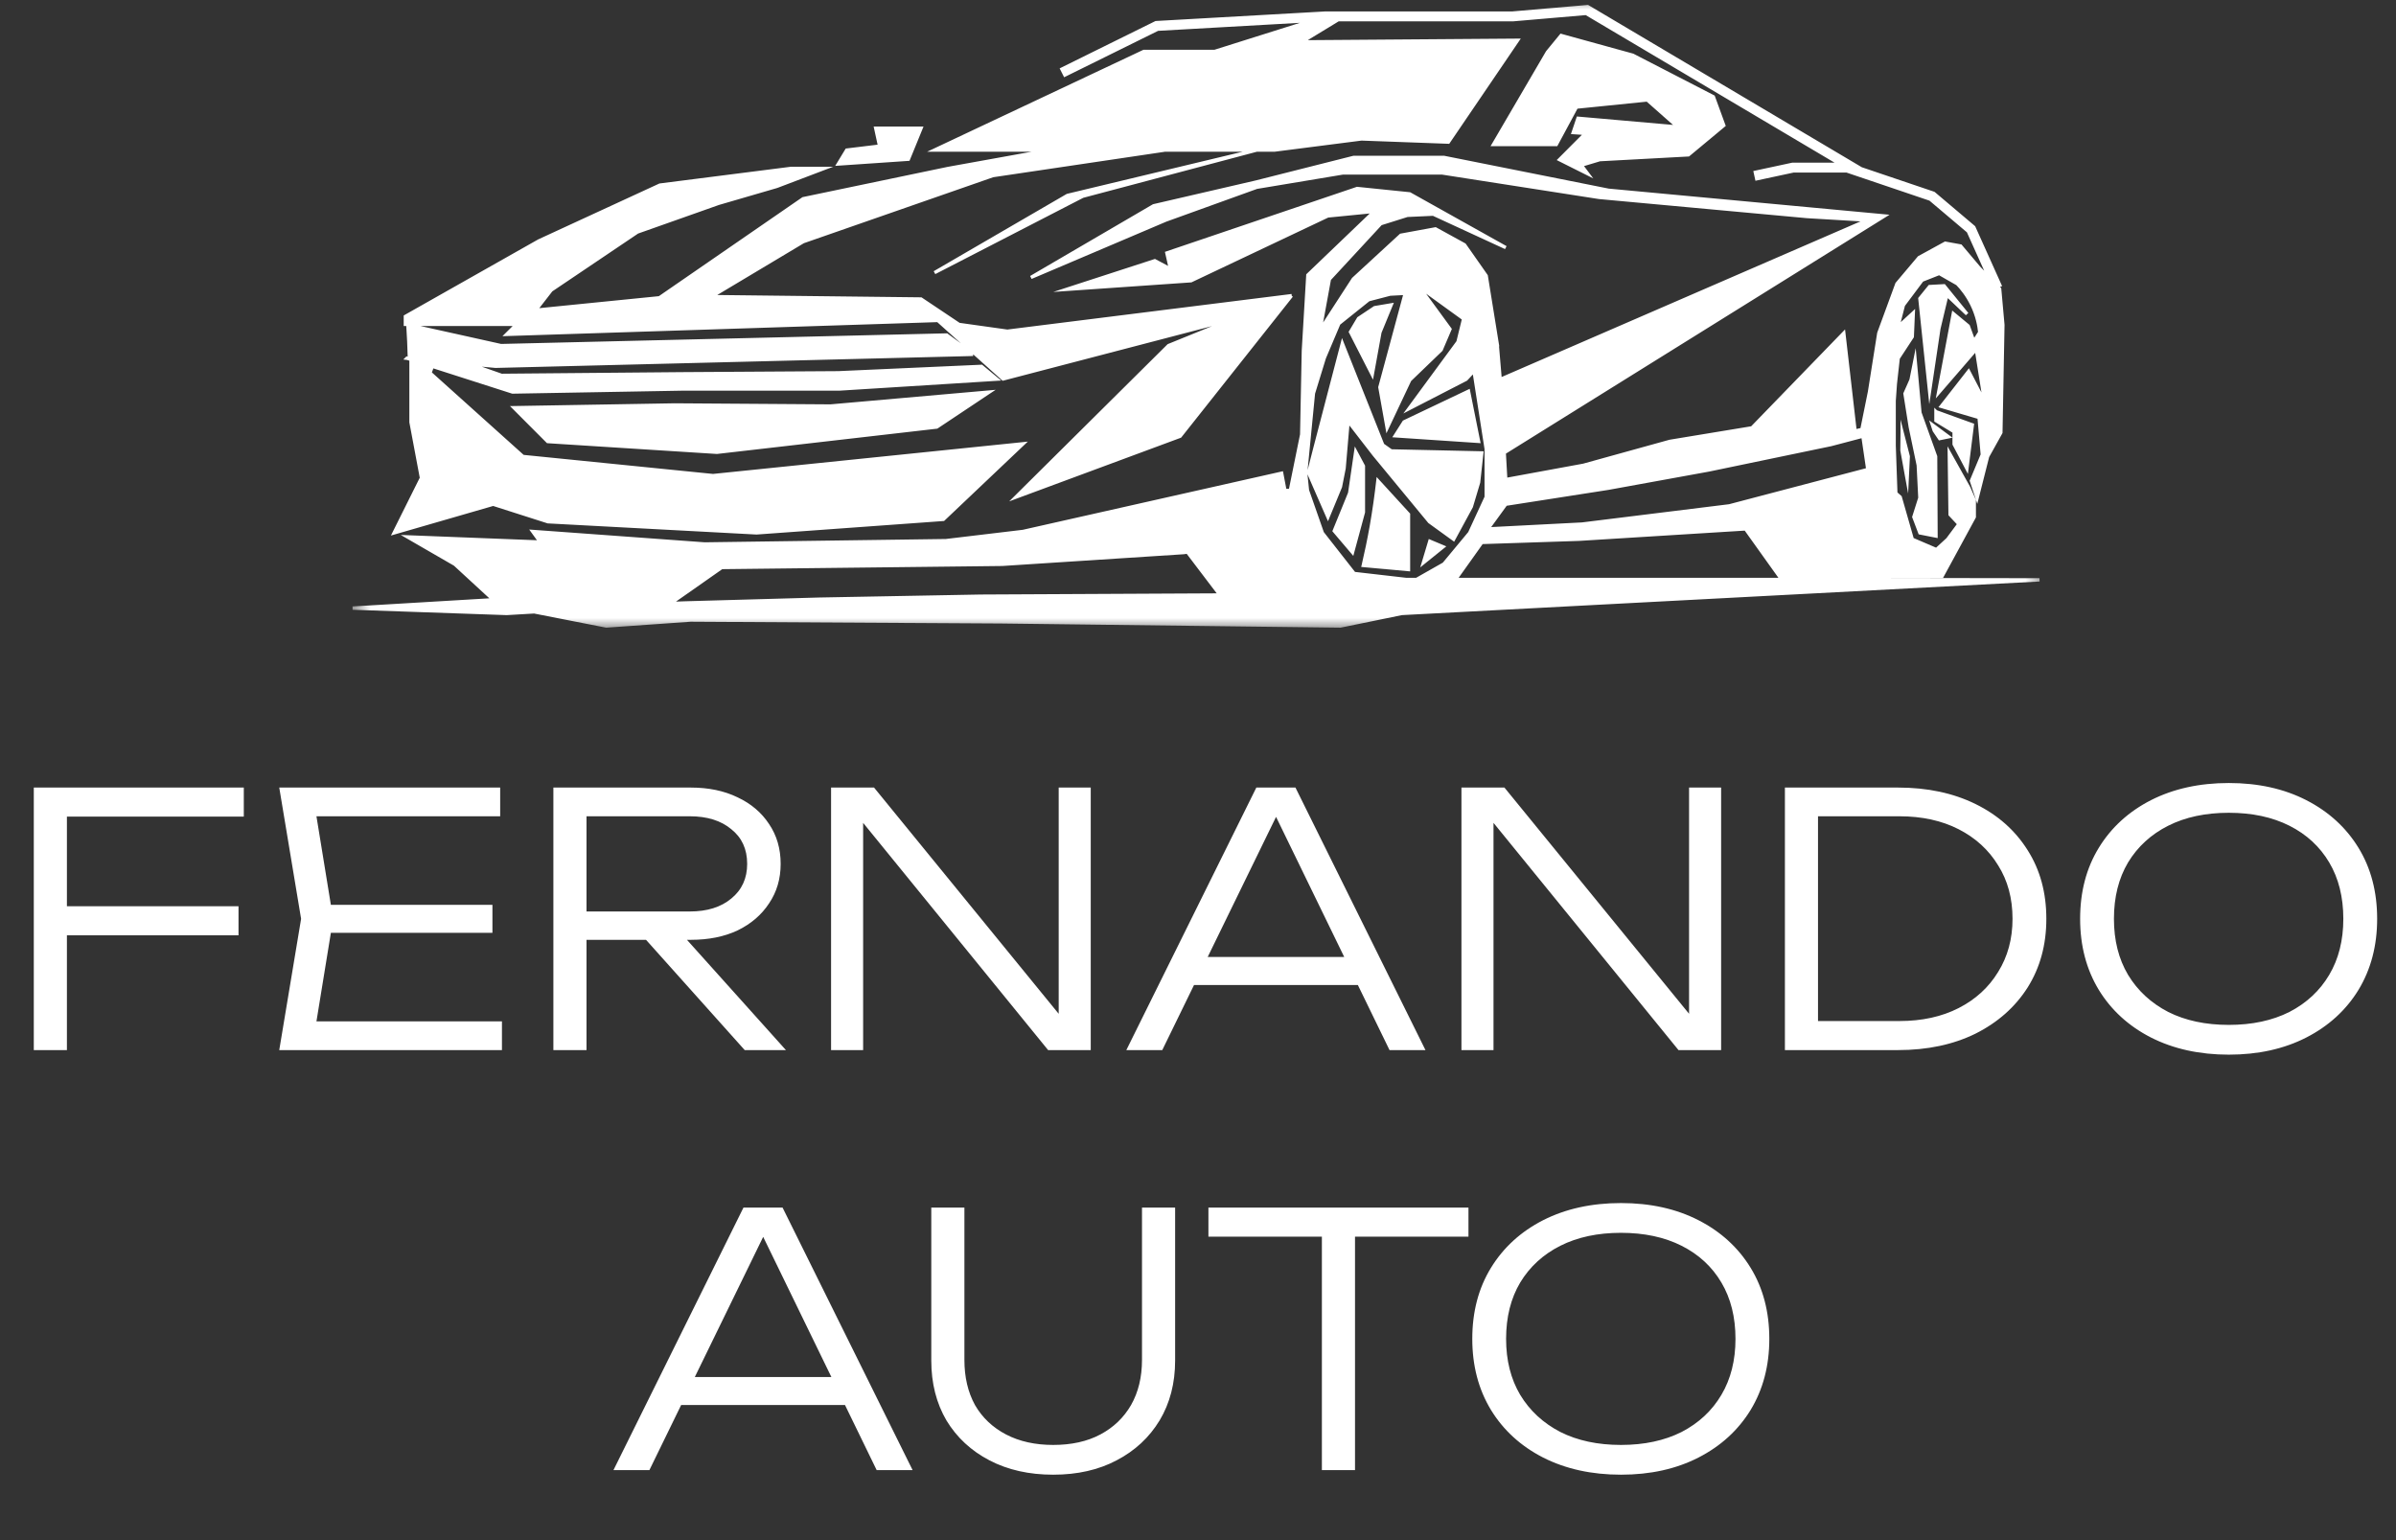 <svg width="126" height="81" viewBox="0 0 126 81" fill="none" xmlns="http://www.w3.org/2000/svg">
<rect x="0" y="0" width="126" height="81" fill="#333333" stroke="none"/>
<path d="M2.611 47.661H12.543V49.189H2.611V47.661ZM12.821 41.42V42.948H2.426L3.519 41.844V55.227H1.777V41.42H12.821ZM25.896 47.587V49.06H16.427V47.587H25.896ZM17.52 48.324L16.464 54.804L15.538 53.718H26.396V55.227H14.685L15.834 48.324L14.685 41.42H26.303V42.93H15.538L16.464 41.844L17.52 48.324ZM30.305 47.937H36.272C37.186 47.937 37.915 47.71 38.458 47.256C39.014 46.802 39.292 46.194 39.292 45.434C39.292 44.66 39.014 44.053 38.458 43.611C37.915 43.157 37.186 42.93 36.272 42.93H30.064L30.843 42.01V55.227H29.101V41.42H36.328C37.266 41.42 38.088 41.592 38.792 41.936C39.496 42.267 40.046 42.734 40.441 43.335C40.849 43.936 41.053 44.636 41.053 45.434C41.053 46.219 40.849 46.913 40.441 47.514C40.046 48.115 39.496 48.588 38.792 48.931C38.088 49.263 37.266 49.428 36.328 49.428H30.305V47.937ZM33.381 48.766H35.531L41.33 55.227H39.163L33.381 48.766ZM56.526 54.362L55.674 54.417V41.42H57.36V55.227H55.118L44.538 42.23L45.39 42.175V55.227H43.704V41.42H45.964L56.526 54.362ZM62.14 51.803V50.331H71.923V51.803H62.14ZM68.125 41.42L74.962 55.227H73.072L66.642 42.01H67.569L61.121 55.227H59.231L66.068 41.42H68.125ZM89.676 54.362L88.824 54.417V41.42H90.51V55.227H88.268L77.688 42.23L78.54 42.175V55.227H76.854V41.42H79.115L89.676 54.362ZM99.811 41.42C101.356 41.42 102.714 41.709 103.888 42.286C105.061 42.862 105.975 43.672 106.63 44.716C107.285 45.747 107.612 46.949 107.612 48.324C107.612 49.686 107.285 50.889 106.63 51.932C105.975 52.963 105.061 53.773 103.888 54.362C102.714 54.939 101.356 55.227 99.811 55.227H93.864V41.42H99.811ZM95.605 54.767L94.493 53.699H99.886C101.071 53.699 102.109 53.472 102.999 53.018C103.888 52.564 104.58 51.932 105.074 51.122C105.58 50.312 105.834 49.379 105.834 48.324C105.834 47.244 105.58 46.305 105.074 45.507C104.58 44.697 103.888 44.065 102.999 43.611C102.109 43.157 101.071 42.93 99.886 42.93H94.493L95.605 41.881V54.767ZM117.208 55.467C115.664 55.467 114.299 55.166 113.113 54.565C111.939 53.963 111.025 53.129 110.371 52.061C109.716 50.981 109.389 49.735 109.389 48.324C109.389 46.9 109.716 45.655 110.371 44.587C111.025 43.519 111.939 42.685 113.113 42.083C114.299 41.482 115.664 41.181 117.208 41.181C118.752 41.181 120.111 41.482 121.284 42.083C122.458 42.685 123.372 43.519 124.027 44.587C124.681 45.655 125.009 46.9 125.009 48.324C125.009 49.735 124.681 50.981 124.027 52.061C123.372 53.129 122.458 53.963 121.284 54.565C120.111 55.166 118.752 55.467 117.208 55.467ZM117.208 53.902C118.431 53.902 119.493 53.675 120.395 53.221C121.297 52.754 121.995 52.104 122.489 51.269C122.983 50.435 123.23 49.453 123.23 48.324C123.23 47.182 122.983 46.194 122.489 45.36C121.995 44.526 121.297 43.881 120.395 43.427C119.493 42.973 118.431 42.746 117.208 42.746C115.985 42.746 114.923 42.973 114.021 43.427C113.119 43.881 112.415 44.526 111.909 45.36C111.414 46.194 111.167 47.182 111.167 48.324C111.167 49.453 111.414 50.435 111.909 51.269C112.415 52.104 113.119 52.754 114.021 53.221C114.923 53.675 115.985 53.902 117.208 53.902ZM35.169 73.894V72.421H44.953V73.894H35.169ZM41.154 63.511L47.992 77.318H46.102L39.672 64.1H40.598L34.15 77.318H32.26L39.097 63.511H41.154ZM50.716 71.519C50.716 72.427 50.901 73.219 51.272 73.894C51.655 74.557 52.198 75.072 52.902 75.441C53.606 75.809 54.434 75.993 55.385 75.993C56.349 75.993 57.177 75.809 57.868 75.441C58.56 75.072 59.097 74.557 59.48 73.894C59.863 73.219 60.055 72.427 60.055 71.519V63.511H61.797V71.556C61.797 72.747 61.525 73.796 60.981 74.704C60.438 75.6 59.684 76.3 58.721 76.803C57.77 77.306 56.658 77.558 55.385 77.558C54.113 77.558 52.995 77.306 52.032 76.803C51.068 76.3 50.314 75.6 49.771 74.704C49.24 73.796 48.974 72.747 48.974 71.556V63.511H50.716V71.519ZM69.515 64.34H71.257V77.318H69.515V64.34ZM63.548 63.511H77.223V65.039H63.548V63.511ZM85.243 77.558C83.699 77.558 82.334 77.257 81.148 76.656C79.974 76.054 79.06 75.22 78.406 74.152C77.751 73.072 77.424 71.826 77.424 70.415C77.424 68.991 77.751 67.746 78.406 66.678C79.06 65.61 79.974 64.775 81.148 64.174C82.334 63.573 83.699 63.272 85.243 63.272C86.787 63.272 88.146 63.573 89.319 64.174C90.493 64.775 91.407 65.61 92.062 66.678C92.716 67.746 93.044 68.991 93.044 70.415C93.044 71.826 92.716 73.072 92.062 74.152C91.407 75.22 90.493 76.054 89.319 76.656C88.146 77.257 86.787 77.558 85.243 77.558ZM85.243 75.993C86.466 75.993 87.528 75.766 88.43 75.312C89.332 74.845 90.03 74.195 90.524 73.36C91.018 72.526 91.265 71.544 91.265 70.415C91.265 69.273 91.018 68.285 90.524 67.451C90.03 66.616 89.332 65.972 88.43 65.518C87.528 65.064 86.466 64.837 85.243 64.837C84.02 64.837 82.958 65.064 82.056 65.518C81.154 65.972 80.45 66.616 79.944 67.451C79.449 68.285 79.202 69.273 79.202 70.415C79.202 71.544 79.449 72.526 79.944 73.36C80.45 74.195 81.154 74.845 82.056 75.312C82.958 75.766 84.02 75.993 85.243 75.993Z" fill="white"/>
<mask id="mask0_2002_3642" style="mask-type:luminance" maskUnits="userSpaceOnUse" x="18" y="0" width="90" height="34">
<path d="M107.472 0H18.531V33.136H107.472V0Z" fill="white"/>
</mask>
<g mask="url(#mask0_2002_3642)">
<path fill-rule="evenodd" clip-rule="evenodd" d="M83.495 0.348L83.543 0.377L97.52 8.665L97.876 8.875C98.395 9.051 98.914 9.227 99.433 9.403C100.175 9.654 100.917 9.905 101.658 10.156L101.69 10.167L101.716 10.188L103.77 11.925L103.8 11.951L103.816 11.987L105.172 15.001L105.028 15.064L105.159 15.197L105.328 17.081L105.222 22.752L104.523 24.008L103.973 26.184L103.676 25.285L104.248 23.914L104.079 21.957L102.088 21.371L103.528 19.529L104.375 21.162L103.93 18.357C103.722 18.598 103.515 18.839 103.306 19.08C102.854 19.605 102.402 20.129 101.947 20.653L102.051 20.095L102.052 20.088C102.274 18.891 102.498 17.692 102.723 16.495L103.507 17.144L103.803 17.96L103.843 17.898L103.881 17.838L103.959 17.717L104.019 17.623L104.069 17.545L104.114 17.475C104.079 17.126 103.983 16.596 103.697 16.013C103.454 15.518 103.161 15.159 102.935 14.925L101.982 14.381L101.079 14.737L100.097 16.048L99.801 17.206C99.937 17.081 100.072 16.956 100.208 16.832C100.344 16.707 100.481 16.582 100.616 16.456L100.59 17.082L100.563 17.709L99.822 18.839L99.674 20.178L99.611 21.078V23.443L99.699 25.937L98.213 24.594L97.969 22.938L96.286 23.38L89.848 24.72L84.554 25.682L79.186 26.519L78.243 27.817L83.199 27.562L90.949 26.603L98.276 24.678L99.928 26.143L100.563 28.361L101.834 28.905L102.427 28.361L103.02 27.562L102.554 27.064L102.512 23.82L103.528 25.64L103.825 26.31V27.189L102.13 30.307H93.575L91.796 27.817L83.029 28.361L77.926 28.529L76.659 30.307H74.792L75.935 29.659L77.29 28.026L78.159 26.143V23.61L77.516 19.505L78.751 18.295L78.879 19.801L78.888 19.958L98.213 11.577L95.036 11.388L84.109 10.384L75.85 9.097H70.609L66.088 9.85L61.302 11.577L54.219 14.59L60.667 10.823L66.088 9.568L71.181 8.28H75.946L84.596 10.007L99.102 11.357L79.106 23.81L79.186 25.222L83.283 24.468L87.815 23.213L92.135 22.501L96.963 17.52L97.556 22.669L97.916 22.585L98.319 20.597L98.806 17.52L99.759 14.925L100.923 13.544L102.3 12.79L103.105 12.937L104.058 14.067L104.63 14.654L103.51 12.165L101.512 10.475C100.782 10.228 100.051 9.98 99.32 9.733L99.308 9.729L99.305 9.728L99.303 9.727L99.301 9.727C98.574 9.481 97.847 9.235 97.121 8.989H94.314L92.384 9.403L92.309 9.062L94.258 8.644L94.276 8.64H94.295H96.792L83.411 0.705L79.572 1.035L79.564 1.036H79.556H70.376L68.46 2.201L79.811 2.117L76.168 7.475L71.594 7.307L67.02 7.893H66.088H49.147L60.159 2.703H63.886L69.055 1.074L60.883 1.536L56.002 3.947L55.844 3.635L60.757 1.208L60.79 1.192L60.826 1.19L69.72 0.687L69.725 0.687H69.731H79.549L83.438 0.353L83.495 0.348ZM66.088 7.893L56.94 10.321L49.147 14.339L56.135 10.279L66.088 7.893ZM81.377 2.745L82.098 1.866C82.726 2.039 83.354 2.212 83.982 2.386C84.61 2.559 85.239 2.733 85.867 2.905C87.279 3.634 88.69 4.363 90.102 5.089L90.653 6.596L88.789 8.144L84.13 8.396L83.156 8.689L83.495 9.139L82.013 8.396L83.389 7.014L82.733 6.972L82.987 6.219L88.239 6.679L86.629 5.256L82.902 5.633L81.843 7.6H78.54L81.377 2.745ZM46.055 6.742H48.437L47.77 8.375L44.086 8.626L44.531 7.893L46.26 7.684L46.055 6.742ZM21.321 16.641V17.06H27.172L26.643 17.587L49.323 16.854L52.754 19.931L65.015 16.729L61.458 18.172L53.421 26.146L62.061 22.944C64.016 20.478 65.968 18.016 67.919 15.55C65.283 15.881 62.645 16.21 60.007 16.54L60.003 16.54L59.998 16.541L59.993 16.542L59.985 16.543C57.649 16.834 55.313 17.126 52.976 17.419L50.435 17.063L48.434 15.724L37.412 15.598L42.24 12.71L52.214 9.236L61.235 7.897H55.2L49.863 8.859L42.24 10.45L34.68 15.661L28.169 16.314L28.987 15.26L33.519 12.204L37.779 10.698L40.846 9.805L43.345 8.856H41.608L34.705 9.735L28.352 12.665L21.321 16.641ZM21.426 18.845L21.618 18.907V22.205L22.168 25.138L20.728 28.026L25.938 26.519L28.817 27.44L39.787 28.026L49.613 27.315L53.806 23.338L37.5 25.013L27.505 24.008L22.613 19.613L22.738 19.266L26.954 20.618L35.813 20.461H44.121L52.429 19.941L51.617 19.268L44.089 19.606L35.845 19.659L26.379 19.742L25.129 19.303L22.828 19.018L22.846 18.967L26.065 19.264L51.175 18.636L49.786 17.618L26.347 18.176C25.537 17.996 24.726 17.816 23.916 17.636L23.899 17.632C23.083 17.451 22.267 17.269 21.451 17.088C21.46 17.231 21.468 17.375 21.476 17.518C21.484 17.662 21.492 17.806 21.501 17.949L21.533 18.846L21.618 18.854V18.869L21.426 18.845ZM21.426 18.845L21.406 18.839L21.402 18.842L21.426 18.845ZM28.807 23.223L27.028 21.441L35.446 21.298L43.673 21.354L52.027 20.618L49.263 22.459L37.701 23.788L28.807 23.223ZM56.093 15.218L60.73 13.711L61.556 14.151L61.366 13.303L71.372 9.913L74.135 10.195L79.186 13.021L75.374 11.263L74.008 11.325L72.611 11.765L69.91 14.684L69.418 17.376L71.17 14.674L73.669 12.372L75.49 12.037L77.015 12.874L78.159 14.507L78.751 18.18L77.1 19.948L74.093 21.497L76.676 17.981L76.973 16.767L74.601 15.051L76.253 17.311L75.787 18.399L74.135 19.99L72.949 22.501L72.568 20.366L73.902 15.427L73.097 15.469L71.975 15.762L70.408 17.018L69.646 18.818L69.072 20.685L68.662 24.871L68.756 25.787L69.54 28.026L71.213 30.161L73.945 30.475H94.401L107.255 30.496L73.712 32.264L70.493 32.923L52.63 32.704L36.318 32.609L31.888 32.923L28.097 32.179L26.647 32.264L18.547 31.982L25.948 31.542L23.926 29.68L21.427 28.235L28.415 28.508L28.013 27.949L37.066 28.609L49.74 28.434L53.806 27.949L67.401 24.887L67.574 25.797L67.86 25.79L68.456 22.857L68.457 22.861L68.545 18.452L68.781 14.465L72.275 11.116L69.829 11.357L62.636 14.765L56.093 15.218ZM35.259 31.737L36.049 31.71L43.101 31.511L51.582 31.354L64.161 31.291L62.449 29.035L62.255 29.062L52.705 29.68L37.955 29.847L35.259 31.737ZM71.446 16.746L71.022 17.457L72.166 19.697L72.568 17.478L73.161 16.034L72.293 16.181L71.446 16.746ZM69.159 23.548C69.37 22.738 69.581 21.929 69.793 21.12L69.795 21.111C70.061 20.095 70.327 19.078 70.591 18.061C71.033 19.168 71.473 20.275 71.914 21.383C72.181 22.055 72.448 22.728 72.716 23.401L73.161 23.715L77.926 23.82L77.756 25.368L77.375 26.645L76.443 28.361L75.173 27.44L72.272 23.924L70.895 22.145L70.683 24.636L70.493 25.599L69.836 27.189L68.82 24.866L69.159 23.548ZM73.839 22.187L73.373 22.92L77.756 23.213L77.227 20.576L73.839 22.187ZM70.98 25.933L71.297 23.757L71.7 24.51V26.938L71.128 29.052L70.168 27.922C70.304 27.59 70.439 27.259 70.574 26.927C70.709 26.596 70.844 26.265 70.98 25.933ZM72.462 25.288L74.072 27.046V29.955C73.677 29.919 73.284 29.883 72.89 29.848H72.888L72.882 29.847L72.877 29.847L72.876 29.846C72.483 29.811 72.087 29.775 71.693 29.739C71.848 29.083 71.993 28.386 72.123 27.653C72.268 26.826 72.377 26.038 72.462 25.288ZM75.194 28.466L74.855 29.596L75.893 28.759L75.194 28.466ZM101.474 15.072L100.966 15.7L101.474 20.555L101.961 17.29L102.384 15.511L103.443 16.516L102.236 15.03L101.474 15.072ZM100.712 18.922L100.966 21.706L101.792 24.008L101.813 28.194L100.966 28.026L100.648 27.189L100.966 26.184L100.881 24.468L100.457 22.439L100.182 20.701C100.288 20.464 100.394 20.227 100.5 19.986C100.57 19.631 100.641 19.275 100.712 18.922ZM100.352 24.001L100.034 22.766V22.77L100.023 23.691C100.069 23.94 100.114 24.189 100.159 24.439C100.204 24.688 100.249 24.938 100.295 25.187L100.352 24.001ZM101.622 22.344L101.721 22.644L102.007 23.066L102.469 22.972L101.622 22.344ZM103.722 22.344L101.813 21.654L101.809 21.65V22.121L102.766 22.704V23.363C102.914 23.643 103.062 23.923 103.208 24.202C103.284 24.347 103.36 24.492 103.436 24.636L103.722 22.344Z" fill="white"/>
<path d="M83.492 0.348L83.537 0.273L83.513 0.259L83.484 0.261L83.492 0.348ZM97.873 8.875L97.828 8.95L97.836 8.955L97.845 8.958L97.873 8.875ZM101.688 10.167L101.745 10.101L101.732 10.09L101.716 10.084L101.688 10.167ZM103.798 11.951L103.878 11.916L103.87 11.898L103.855 11.885L103.798 11.951ZM105.169 15.001L105.205 15.081L105.286 15.045L105.25 14.965L105.169 15.001ZM105.026 15.064L104.99 14.984L104.875 15.034L104.962 15.124L105.026 15.064ZM105.156 15.197L105.244 15.19L105.241 15.159L105.22 15.137L105.156 15.197ZM105.326 17.081L105.414 17.082V17.078L105.413 17.073L105.326 17.081ZM105.22 22.752L105.297 22.794L105.307 22.775L105.308 22.754L105.22 22.752ZM104.521 24.008L104.443 23.966L104.438 23.976L104.435 23.987L104.521 24.008ZM103.97 26.185L103.886 26.212L103.982 26.5L104.056 26.206L103.97 26.185ZM103.674 25.285L103.592 25.252L103.58 25.281L103.59 25.312L103.674 25.285ZM104.246 23.914L104.327 23.947L104.335 23.927L104.333 23.906L104.246 23.914ZM104.076 21.957L104.164 21.95L104.159 21.89L104.101 21.873L104.076 21.957ZM102.086 21.371L102.016 21.318L101.937 21.418L102.061 21.455L102.086 21.371ZM103.526 19.529L103.604 19.49L103.541 19.367L103.456 19.476L103.526 19.529ZM104.373 21.162L104.294 21.201L104.545 21.685L104.46 21.148L104.373 21.162ZM103.928 18.357L104.015 18.344L103.985 18.157L103.861 18.301L103.928 18.357ZM101.944 20.652L101.857 20.637L101.799 20.954L102.011 20.709L101.944 20.652ZM102.721 16.495L102.778 16.428L102.662 16.332L102.634 16.479L102.721 16.495ZM103.504 17.143L103.587 17.114L103.579 17.092L103.561 17.077L103.504 17.143ZM103.801 17.96L103.718 17.989L103.779 18.157L103.875 18.006L103.801 17.96ZM104.111 17.475L104.186 17.521L104.202 17.496L104.199 17.466L104.111 17.475ZM102.933 14.925L102.996 14.865L102.988 14.856L102.977 14.85L102.933 14.925ZM101.98 14.381L102.024 14.306L101.987 14.284L101.947 14.3L101.98 14.381ZM101.076 14.737L101.043 14.656L101.02 14.665L101.005 14.685L101.076 14.737ZM100.095 16.048L100.024 15.996L100.014 16.01L100.01 16.027L100.095 16.048ZM99.799 17.206L99.713 17.185L99.639 17.473L99.859 17.27L99.799 17.206ZM100.614 16.456L100.702 16.46L100.711 16.247L100.553 16.393L100.614 16.456ZM100.561 17.709L100.635 17.756L100.648 17.736L100.649 17.712L100.561 17.709ZM99.82 18.839L99.746 18.791L99.734 18.809L99.732 18.829L99.82 18.839ZM99.671 20.178L99.584 20.169V20.172L99.671 20.178ZM99.608 21.078L99.52 21.072L99.52 21.075V21.078H99.608ZM99.608 23.443H99.52V23.446L99.608 23.443ZM99.696 25.937L99.637 26.001L99.792 26.141L99.784 25.934L99.696 25.937ZM98.21 24.594L98.123 24.607L98.127 24.637L98.151 24.658L98.21 24.594ZM97.966 22.938L98.053 22.925L98.039 22.828L97.943 22.854L97.966 22.938ZM96.283 23.38L96.302 23.466L96.306 23.465L96.283 23.38ZM89.846 24.72L89.861 24.805L89.864 24.805L89.846 24.72ZM84.551 25.682L84.565 25.768L84.567 25.768L84.551 25.682ZM79.183 26.519L79.169 26.433L79.133 26.439L79.112 26.468L79.183 26.519ZM78.241 27.817L78.169 27.766L78.062 27.913L78.246 27.904L78.241 27.817ZM83.196 27.562L83.201 27.649L83.204 27.649L83.207 27.649L83.196 27.562ZM90.947 26.603L90.958 26.69L90.964 26.689L90.969 26.687L90.947 26.603ZM98.274 24.678L98.333 24.613L98.297 24.581L98.251 24.593L98.274 24.678ZM99.926 26.143L100.011 26.119L100.004 26.095L99.984 26.078L99.926 26.143ZM100.561 28.361L100.476 28.385L100.487 28.425L100.526 28.441L100.561 28.361ZM101.831 28.905L101.797 28.985L101.849 29.008L101.891 28.969L101.831 28.905ZM102.424 28.361L102.484 28.425L102.491 28.419L102.496 28.413L102.424 28.361ZM103.017 27.562L103.089 27.614L103.131 27.556L103.082 27.503L103.017 27.562ZM102.551 27.064L102.463 27.065L102.464 27.098L102.487 27.123L102.551 27.064ZM102.509 23.82L102.586 23.777L102.416 23.473L102.421 23.821L102.509 23.82ZM103.526 25.64L103.606 25.605L103.605 25.602L103.603 25.598L103.526 25.64ZM103.822 26.31H103.91V26.292L103.903 26.275L103.822 26.31ZM103.822 27.189L103.9 27.23L103.91 27.211V27.189H103.822ZM102.128 30.307V30.395H102.181L102.205 30.349L102.128 30.307ZM93.573 30.307L93.501 30.358L93.527 30.395H93.573V30.307ZM91.794 27.817L91.866 27.767L91.838 27.727L91.788 27.73L91.794 27.817ZM83.027 28.361L83.03 28.448L83.032 28.448L83.027 28.361ZM77.923 28.529L77.921 28.441L77.876 28.443L77.851 28.478L77.923 28.529ZM76.656 30.307V30.395H76.702L76.728 30.358L76.656 30.307ZM74.789 30.307L74.745 30.232L74.458 30.395H74.789V30.307ZM75.933 29.659L75.976 29.734L75.99 29.726L76.001 29.714L75.933 29.659ZM77.288 28.026L77.356 28.081L77.364 28.073L77.368 28.062L77.288 28.026ZM78.156 26.143L78.236 26.179L78.244 26.162V26.143H78.156ZM78.156 23.61H78.244V23.604L78.243 23.597L78.156 23.61ZM77.514 19.505L77.452 19.443L77.42 19.474L77.427 19.518L77.514 19.505ZM78.749 18.295L78.837 18.287L78.821 18.101L78.687 18.233L78.749 18.295ZM78.876 19.801L78.964 19.797L78.964 19.794L78.876 19.801ZM78.885 19.958L78.797 19.962L78.804 20.088L78.921 20.037L78.885 19.958ZM98.21 11.577L98.246 11.656L98.581 11.511L98.216 11.49L98.21 11.577ZM95.034 11.388L95.026 11.475L95.028 11.475L95.034 11.388ZM84.107 10.384L84.093 10.47L84.096 10.47L84.099 10.47L84.107 10.384ZM75.848 9.097L75.862 9.011L75.855 9.009H75.848V9.097ZM70.607 9.097V9.009H70.599L70.592 9.011L70.607 9.097ZM66.085 9.85L66.071 9.764L66.063 9.765L66.055 9.768L66.085 9.85ZM61.3 11.577L61.269 11.495L61.265 11.496L61.3 11.577ZM54.216 14.59L54.171 14.515L54.251 14.67L54.216 14.59ZM60.664 10.823L60.644 10.738L60.631 10.741L60.62 10.748L60.664 10.823ZM71.178 8.28V8.193H71.168L71.157 8.196L71.178 8.28ZM75.943 8.28L75.96 8.195L75.952 8.193H75.943V8.28ZM84.594 10.007L84.576 10.092L84.581 10.093L84.586 10.094L84.594 10.007ZM99.1 11.357L99.147 11.431L99.366 11.294L99.108 11.27L99.1 11.357ZM79.103 23.81L79.056 23.736L79.012 23.764L79.015 23.815L79.103 23.81ZM79.183 25.222L79.095 25.227L79.101 25.326L79.199 25.308L79.183 25.222ZM83.281 24.468L83.297 24.554L83.301 24.553L83.305 24.552L83.281 24.468ZM87.813 23.213L87.798 23.127L87.793 23.127L87.789 23.129L87.813 23.213ZM92.132 22.501L92.147 22.587L92.176 22.582L92.196 22.561L92.132 22.501ZM96.961 17.52L97.048 17.51L97.027 17.326L96.897 17.46L96.961 17.52ZM97.554 22.669L97.466 22.678L97.477 22.776L97.574 22.753L97.554 22.669ZM97.914 22.585L97.934 22.67L97.989 22.657L98 22.602L97.914 22.585ZM98.316 20.597L98.403 20.614L98.403 20.61L98.316 20.597ZM98.803 17.52L98.72 17.491L98.718 17.498L98.716 17.507L98.803 17.52ZM99.756 14.925L99.688 14.869L99.678 14.881L99.673 14.895L99.756 14.925ZM100.921 13.544L100.878 13.468L100.864 13.476L100.853 13.488L100.921 13.544ZM102.297 12.79L102.313 12.705L102.282 12.699L102.255 12.714L102.297 12.79ZM103.102 12.937L103.17 12.881L103.149 12.857L103.118 12.851L103.102 12.937ZM104.055 14.067L103.987 14.123L103.989 14.125L103.992 14.128L104.055 14.067ZM104.627 14.654L104.564 14.715L104.912 15.072L104.708 14.619L104.627 14.654ZM103.508 12.165L103.588 12.129L103.58 12.111L103.565 12.099L103.508 12.165ZM101.51 10.475L101.567 10.409L101.554 10.398L101.538 10.393L101.51 10.475ZM97.119 8.989L97.147 8.906L97.133 8.901H97.119V8.989ZM94.312 8.989V8.901H94.302L94.293 8.903L94.312 8.989ZM92.382 9.403L92.296 9.422L92.314 9.507L92.4 9.488L92.382 9.403ZM92.307 9.062L92.288 8.977L92.202 8.996L92.221 9.081L92.307 9.062ZM94.274 8.64V8.553H94.264L94.255 8.554L94.274 8.64ZM96.79 8.64V8.727H97.108L96.835 8.565L96.79 8.64ZM83.409 0.705L83.454 0.63L83.429 0.616L83.401 0.618L83.409 0.705ZM79.562 1.036V1.123H79.566L79.569 1.123L79.562 1.036ZM70.373 1.036V0.949H70.348L70.327 0.962L70.373 1.036ZM68.457 2.201L68.411 2.127L68.142 2.29L68.458 2.288L68.457 2.201ZM79.808 2.117L79.881 2.166L79.974 2.029L79.807 2.03L79.808 2.117ZM76.165 7.475L76.162 7.562L76.212 7.564L76.239 7.523L76.165 7.475ZM71.591 7.307L71.595 7.22L71.587 7.22L71.58 7.221L71.591 7.307ZM67.017 7.893V7.98H67.023L67.029 7.98L67.017 7.893ZM49.144 7.893L49.106 7.815L48.754 7.98H49.144V7.893ZM60.156 2.703V2.616H60.136L60.118 2.624L60.156 2.703ZM63.883 2.703V2.79H63.897L63.91 2.786L63.883 2.703ZM69.052 1.074L69.079 1.157L69.744 0.948L69.047 0.987L69.052 1.074ZM60.88 1.536L60.875 1.449L60.857 1.45L60.841 1.458L60.88 1.536ZM56 3.947L55.921 3.986L55.96 4.064L56.039 4.025L56 3.947ZM55.842 3.635L55.803 3.557L55.724 3.596L55.763 3.674L55.842 3.635ZM60.788 1.192L60.782 1.105L60.764 1.106L60.748 1.114L60.788 1.192ZM69.723 0.687V0.6H69.721L69.718 0.6L69.723 0.687ZM79.546 0.687V0.774H79.55L79.554 0.774L79.546 0.687ZM56.937 10.321L56.914 10.237L56.905 10.239L56.896 10.244L56.937 10.321ZM49.144 14.339L49.1 14.264L49.185 14.416L49.144 14.339ZM56.133 10.279L56.112 10.194L56.099 10.197L56.088 10.204L56.133 10.279ZM82.095 1.866L82.119 1.782L82.063 1.767L82.027 1.811L82.095 1.866ZM81.375 2.745L81.306 2.69L81.302 2.695L81.299 2.701L81.375 2.745ZM85.864 2.905L85.905 2.828L85.897 2.824L85.888 2.821L85.864 2.905ZM90.1 5.089L90.183 5.059L90.171 5.027L90.14 5.012L90.1 5.089ZM90.65 6.596L90.707 6.662L90.754 6.623L90.733 6.566L90.65 6.596ZM88.787 8.144L88.792 8.231L88.821 8.23L88.844 8.211L88.787 8.144ZM84.128 8.396L84.123 8.308L84.112 8.309L84.102 8.312L84.128 8.396ZM83.154 8.689L83.128 8.605L83.008 8.641L83.083 8.741L83.154 8.689ZM83.493 9.138L83.453 9.216L83.788 9.384L83.564 9.086L83.493 9.138ZM82.01 8.396L81.948 8.334L81.863 8.419L81.97 8.473L82.01 8.396ZM83.387 7.014L83.45 7.075L83.585 6.94L83.392 6.927L83.387 7.014ZM82.73 6.972L82.647 6.945L82.61 7.052L82.725 7.059L82.73 6.972ZM82.984 6.219L82.992 6.132L82.923 6.126L82.901 6.191L82.984 6.219ZM88.236 6.679L88.228 6.766L88.493 6.789L88.295 6.614L88.236 6.679ZM86.627 5.256L86.686 5.191L86.656 5.166L86.618 5.17L86.627 5.256ZM82.9 5.633L82.891 5.546L82.844 5.551L82.822 5.592L82.9 5.633ZM81.841 7.6V7.687H81.894L81.919 7.641L81.841 7.6ZM78.537 7.6L78.461 7.557L78.384 7.687H78.537V7.6ZM48.435 6.742L48.517 6.775L48.566 6.655H48.435V6.742ZM46.053 6.742V6.655H45.943L45.966 6.761L46.053 6.742ZM47.768 8.375L47.774 8.462L47.829 8.458L47.85 8.407L47.768 8.375ZM44.083 8.626L44.008 8.581L43.92 8.724L44.089 8.713L44.083 8.626ZM44.528 7.893L44.517 7.807L44.474 7.812L44.452 7.848L44.528 7.893ZM46.257 7.684L46.268 7.771L46.364 7.759L46.344 7.666L46.257 7.684ZM21.319 17.06H21.23V17.147H21.319V17.06ZM21.319 16.641L21.275 16.566L21.23 16.591V16.641H21.319ZM27.169 17.06L27.232 17.121L27.381 16.973H27.169V17.06ZM26.641 17.587L26.578 17.525L26.422 17.681L26.644 17.674L26.641 17.587ZM49.321 16.854L49.38 16.79L49.354 16.766L49.318 16.767L49.321 16.854ZM52.751 19.93L52.692 19.995L52.728 20.027L52.774 20.015L52.751 19.93ZM65.013 16.729L65.046 16.809L64.99 16.644L65.013 16.729ZM61.455 18.172L61.422 18.092L61.405 18.099L61.392 18.111L61.455 18.172ZM53.419 26.146L53.356 26.085L53.07 26.369L53.449 26.228L53.419 26.146ZM62.059 22.944L62.09 23.026L62.112 23.017L62.128 22.998L62.059 22.944ZM67.921 15.55L67.932 15.636L67.921 15.462V15.55ZM67.917 15.55V15.462H67.874L67.848 15.496L67.917 15.55ZM52.974 17.419L52.961 17.505L52.973 17.507L52.985 17.506L52.974 17.419ZM50.433 17.063L50.383 17.136L50.4 17.147L50.42 17.15L50.433 17.063ZM48.431 15.724L48.481 15.652L48.459 15.637L48.432 15.637L48.431 15.724ZM37.409 15.598L37.363 15.524L37.099 15.682L37.408 15.685L37.409 15.598ZM42.237 12.71L42.208 12.628L42.2 12.631L42.192 12.636L42.237 12.71ZM52.212 9.236L52.198 9.15L52.19 9.151L52.182 9.154L52.212 9.236ZM61.233 7.897L61.246 7.983L61.233 7.81V7.897ZM55.197 7.897V7.81H55.189L55.181 7.811L55.197 7.897ZM49.861 8.859L49.845 8.774L49.843 8.774L49.861 8.859ZM42.237 10.45L42.219 10.365L42.202 10.368L42.187 10.378L42.237 10.45ZM34.677 15.661L34.686 15.748L34.709 15.746L34.728 15.733L34.677 15.661ZM28.166 16.314L28.096 16.261L27.972 16.421L28.175 16.4L28.166 16.314ZM28.984 15.26L28.935 15.188L28.923 15.196L28.914 15.207L28.984 15.26ZM33.516 12.204L33.486 12.122L33.476 12.126L33.466 12.132L33.516 12.204ZM37.776 10.698L37.751 10.614L37.749 10.615L37.746 10.616L37.776 10.698ZM40.843 9.805L40.868 9.888L40.871 9.887L40.875 9.886L40.843 9.805ZM43.342 8.856L43.374 8.937L43.818 8.769H43.342V8.856ZM41.606 8.856V8.769H41.6L41.594 8.769L41.606 8.856ZM34.702 9.735L34.691 9.648L34.677 9.65L34.665 9.656L34.702 9.735ZM28.349 12.665L28.312 12.586L28.308 12.587L28.305 12.589L28.349 12.665ZM51.177 18.64L51.125 18.71L51.24 18.578L51.177 18.64ZM51.174 18.636L51.236 18.575L51.209 18.548L51.172 18.549L51.174 18.636ZM21.615 18.907H21.703V18.843L21.642 18.824L21.615 18.907ZM21.615 22.205H21.527V22.213L21.528 22.221L21.615 22.205ZM22.166 25.138L22.245 25.177L22.258 25.151L22.252 25.122L22.166 25.138ZM20.726 28.026L20.646 27.988L20.558 28.166L20.75 28.11L20.726 28.026ZM25.935 26.519L25.962 26.436L25.936 26.428L25.91 26.436L25.935 26.519ZM28.815 27.44L28.788 27.523L28.799 27.527L28.81 27.527L28.815 27.44ZM39.784 28.026L39.779 28.113L39.785 28.113L39.791 28.113L39.784 28.026ZM49.61 27.315L49.617 27.402L49.648 27.399L49.671 27.378L49.61 27.315ZM53.803 23.338L53.864 23.401L54.05 23.225L53.794 23.252L53.803 23.338ZM37.497 25.012L37.488 25.099L37.497 25.1L37.506 25.099L37.497 25.012ZM27.502 24.008L27.443 24.073L27.464 24.092L27.493 24.095L27.502 24.008ZM22.61 19.613L22.527 19.584L22.507 19.639L22.551 19.678L22.61 19.613ZM22.736 19.266L22.763 19.183L22.681 19.157L22.653 19.237L22.736 19.266ZM26.951 20.618L26.924 20.701L26.938 20.705L26.953 20.705L26.951 20.618ZM44.118 20.461V20.548H44.121L44.124 20.548L44.118 20.461ZM52.427 19.941L52.432 20.028L52.652 20.014L52.483 19.874L52.427 19.941ZM51.615 19.268L51.672 19.201L51.645 19.179L51.611 19.181L51.615 19.268ZM44.087 19.606L44.087 19.693L44.091 19.693L44.087 19.606ZM26.376 19.742L26.347 19.824L26.361 19.829L26.377 19.829L26.376 19.742ZM25.127 19.303L25.156 19.221L25.147 19.217L25.138 19.216L25.127 19.303ZM22.825 19.018L22.742 18.989L22.705 19.091L22.814 19.105L22.825 19.018ZM22.844 18.967L22.852 18.88L22.784 18.874L22.761 18.938L22.844 18.967ZM26.062 19.264L26.054 19.351L26.059 19.352L26.064 19.351L26.062 19.264ZM49.783 17.618L49.836 17.548L49.811 17.53L49.781 17.531L49.783 17.618ZM26.344 18.176L26.325 18.261L26.336 18.263L26.346 18.263L26.344 18.176ZM21.449 17.088L21.468 17.003L21.354 16.977L21.361 17.093L21.449 17.088ZM21.498 17.949L21.587 17.946L21.587 17.944L21.498 17.949ZM21.53 18.846L21.442 18.849L21.445 18.925L21.522 18.933L21.53 18.846ZM21.615 18.854H21.703V18.774L21.623 18.767L21.615 18.854ZM21.615 18.869L21.604 18.955L21.703 18.968V18.869H21.615ZM21.403 18.839L21.43 18.756L21.379 18.739L21.341 18.777L21.403 18.839ZM21.4 18.842L21.337 18.78L21.21 18.907L21.389 18.929L21.4 18.842ZM27.026 21.441L27.024 21.354L26.818 21.357L26.963 21.502L27.026 21.441ZM28.804 23.223L28.741 23.284L28.765 23.308L28.799 23.31L28.804 23.223ZM35.443 21.298L35.444 21.21L35.442 21.211L35.443 21.298ZM43.67 21.354L43.67 21.441H43.674L43.678 21.44L43.67 21.354ZM52.024 20.618L52.074 20.69L52.358 20.501L52.017 20.531L52.024 20.618ZM49.261 22.459L49.271 22.546L49.292 22.544L49.31 22.532L49.261 22.459ZM37.699 23.788L37.693 23.875L37.701 23.876L37.709 23.875L37.699 23.788ZM60.728 13.711L60.77 13.634L60.736 13.617L60.7 13.629L60.728 13.711ZM56.09 15.218L56.063 15.135L55.389 15.354L56.096 15.305L56.09 15.218ZM61.554 14.151L61.512 14.228L61.682 14.318L61.64 14.132L61.554 14.151ZM61.363 13.303L61.335 13.221L61.26 13.246L61.277 13.322L61.363 13.303ZM71.369 9.913L71.378 9.826L71.359 9.824L71.341 9.83L71.369 9.913ZM74.133 10.195L74.176 10.12L74.16 10.111L74.142 10.109L74.133 10.195ZM79.183 13.021L79.146 13.1L79.227 12.945L79.183 13.021ZM75.371 11.263L75.409 11.184L75.389 11.175L75.367 11.176L75.371 11.263ZM74.006 11.325L74.001 11.238L73.99 11.239L73.979 11.242L74.006 11.325ZM72.608 11.765L72.581 11.682L72.559 11.689L72.543 11.706L72.608 11.765ZM69.908 14.684L69.843 14.626L69.826 14.644L69.821 14.669L69.908 14.684ZM69.415 17.376L69.329 17.36L69.249 17.794L69.49 17.423L69.415 17.376ZM71.168 14.674L71.108 14.61L71.1 14.618L71.094 14.627L71.168 14.674ZM73.667 12.372L73.65 12.286L73.626 12.291L73.607 12.308L73.667 12.372ZM75.488 12.037L75.531 11.961L75.503 11.946L75.472 11.951L75.488 12.037ZM77.013 12.874L77.085 12.825L77.073 12.808L77.055 12.798L77.013 12.874ZM78.156 14.507L78.243 14.493L78.24 14.473L78.229 14.457L78.156 14.507ZM78.749 18.18L78.814 18.239L78.843 18.207L78.836 18.166L78.749 18.18ZM77.097 19.948L77.138 20.025L77.152 20.018L77.162 20.007L77.097 19.948ZM74.09 21.497L74.019 21.445L73.799 21.745L74.131 21.574L74.09 21.497ZM76.674 17.981L76.745 18.032L76.755 18.018L76.76 18.001L76.674 17.981ZM76.97 16.767L77.056 16.787L77.07 16.731L77.022 16.697L76.97 16.767ZM74.599 15.051L74.651 14.98L74.2 14.654L74.527 15.102L74.599 15.051ZM76.25 17.311L76.331 17.345L76.351 17.3L76.322 17.26L76.25 17.311ZM75.784 18.399L75.846 18.462L75.859 18.45L75.866 18.433L75.784 18.399ZM74.133 19.99L74.071 19.927L74.059 19.938L74.052 19.953L74.133 19.99ZM72.947 22.501L72.86 22.516L72.908 22.788L73.027 22.538L72.947 22.501ZM72.566 20.366L72.48 20.344L72.475 20.363L72.479 20.382L72.566 20.366ZM73.9 15.427L73.985 15.45L74.016 15.334L73.895 15.34L73.9 15.427ZM73.095 15.469L73.09 15.382L73.081 15.383L73.072 15.385L73.095 15.469ZM71.973 15.762L71.95 15.678L71.932 15.683L71.917 15.694L71.973 15.762ZM70.406 17.018L70.35 16.95L70.333 16.964L70.324 16.984L70.406 17.018ZM69.643 18.818L69.562 18.784L69.56 18.788L69.559 18.792L69.643 18.818ZM69.07 20.685L68.985 20.66L68.982 20.668L68.982 20.677L69.07 20.685ZM68.66 24.871L68.572 24.863L68.571 24.872L68.572 24.88L68.66 24.871ZM68.754 25.787L68.666 25.796L68.667 25.806L68.671 25.815L68.754 25.787ZM69.537 28.026L69.454 28.055L69.459 28.068L69.467 28.08L69.537 28.026ZM71.21 30.161L71.14 30.214L71.163 30.243L71.2 30.247L71.21 30.161ZM73.942 30.475L73.932 30.561L73.937 30.562H73.942V30.475ZM107.253 30.496L107.257 30.583L107.253 30.409V30.496ZM73.709 32.264L73.704 32.177L73.698 32.178L73.691 32.179L73.709 32.264ZM70.49 32.923L70.489 33.011H70.499L70.508 33.009L70.49 32.923ZM36.315 32.61L36.315 32.522H36.312L36.309 32.523L36.315 32.61ZM31.886 32.923L31.868 33.009L31.88 33.011L31.892 33.01L31.886 32.923ZM28.095 32.179L28.112 32.094L28.101 32.092L28.089 32.092L28.095 32.179ZM26.644 32.264L26.641 32.351L26.645 32.352L26.65 32.351L26.644 32.264ZM18.544 31.982L18.539 31.895L18.541 32.069L18.544 31.982ZM25.945 31.542L25.951 31.629L26.156 31.617L26.006 31.478L25.945 31.542ZM23.923 29.68L23.983 29.616L23.976 29.609L23.968 29.604L23.923 29.68ZM21.424 28.236L21.428 28.148L21.075 28.135L21.38 28.311L21.424 28.236ZM28.413 28.508L28.409 28.595L28.589 28.602L28.485 28.457L28.413 28.508ZM28.01 27.95L28.017 27.863L27.829 27.849L27.939 28L28.01 27.95ZM37.063 28.609L37.057 28.696L37.06 28.696H37.064L37.063 28.609ZM49.737 28.434L49.739 28.521H49.743L49.748 28.521L49.737 28.434ZM53.803 27.95L53.814 28.036L53.818 28.035L53.823 28.035L53.803 27.95ZM67.398 24.887L67.485 24.871L67.468 24.782L67.379 24.802L67.398 24.887ZM67.571 25.797L67.485 25.814L67.499 25.886L67.574 25.884L67.571 25.797ZM67.857 25.79L67.859 25.878L67.93 25.876L67.944 25.808L67.857 25.79ZM68.454 22.857L68.542 22.848L68.483 22.272L68.367 22.84L68.454 22.857ZM68.454 22.861L68.367 22.87L68.542 22.863L68.454 22.861ZM68.542 18.451L68.454 18.447V18.45L68.542 18.451ZM68.778 14.465L68.717 14.402L68.692 14.426L68.69 14.46L68.778 14.465ZM72.273 11.116L72.334 11.179L72.516 11.005L72.264 11.029L72.273 11.116ZM69.827 11.357L69.818 11.27L69.803 11.272L69.789 11.278L69.827 11.357ZM62.634 14.765L62.64 14.852L62.657 14.851L62.672 14.843L62.634 14.765ZM35.257 31.737L35.206 31.666L34.965 31.834L35.26 31.824L35.257 31.737ZM64.159 31.291L64.159 31.378L64.334 31.377L64.229 31.239L64.159 31.291ZM62.446 29.035L62.517 28.982L62.485 28.941L62.434 28.948L62.446 29.035ZM62.252 29.062L62.258 29.149L62.262 29.149L62.265 29.148L62.252 29.062ZM52.702 29.68L52.703 29.767L52.708 29.767L52.702 29.68ZM37.953 29.847L37.952 29.76L37.924 29.76L37.902 29.776L37.953 29.847ZM71.02 17.457L70.944 17.413L70.919 17.454L70.941 17.497L71.02 17.457ZM71.443 16.746L71.394 16.674L71.377 16.685L71.367 16.702L71.443 16.746ZM72.163 19.697L72.084 19.736L72.203 19.969L72.25 19.712L72.163 19.697ZM72.566 17.478L72.484 17.446L72.48 17.454L72.479 17.463L72.566 17.478ZM73.159 16.034L73.24 16.067L73.3 15.922L73.144 15.948L73.159 16.034ZM72.29 16.181L72.275 16.095L72.257 16.098L72.241 16.109L72.29 16.181ZM70.589 18.061L70.671 18.029L70.572 17.779L70.504 18.039L70.589 18.061ZM72.714 23.401L72.632 23.433L72.641 23.457L72.663 23.472L72.714 23.401ZM73.159 23.715L73.107 23.786L73.129 23.802L73.156 23.802L73.159 23.715ZM77.923 23.82L78.011 23.829L78.021 23.735L77.925 23.733L77.923 23.82ZM77.754 25.368L77.839 25.393L77.841 25.386L77.842 25.378L77.754 25.368ZM77.373 26.645L77.45 26.686L77.454 26.678L77.457 26.67L77.373 26.645ZM76.441 28.361L76.389 28.431L76.471 28.491L76.519 28.402L76.441 28.361ZM75.17 27.44L75.102 27.495L75.109 27.504L75.118 27.511L75.17 27.44ZM72.269 23.924L72.199 23.977L72.201 23.979L72.269 23.924ZM70.893 22.145L70.963 22.093L70.824 21.913L70.805 22.138L70.893 22.145ZM70.681 24.636L70.767 24.653L70.768 24.648L70.769 24.643L70.681 24.636ZM70.49 25.599L70.572 25.631L70.575 25.624L70.577 25.615L70.49 25.599ZM69.834 27.189L69.753 27.224L69.836 27.414L69.915 27.222L69.834 27.189ZM68.817 24.866L68.732 24.845L68.725 24.873L68.737 24.901L68.817 24.866ZM73.37 22.92L73.296 22.873L73.217 22.997L73.364 23.007L73.37 22.92ZM73.836 22.187L73.798 22.109L73.775 22.119L73.761 22.141L73.836 22.187ZM77.754 23.213L77.748 23.3L77.863 23.308L77.84 23.196L77.754 23.213ZM77.224 20.576L77.311 20.559L77.289 20.448L77.186 20.497L77.224 20.576ZM71.295 23.757L71.373 23.716L71.246 23.479L71.208 23.744L71.295 23.757ZM70.977 25.933L71.059 25.966L71.063 25.956L71.065 25.946L70.977 25.933ZM71.697 24.51H71.786V24.489L71.775 24.47L71.697 24.51ZM71.697 26.938L71.783 26.961L71.786 26.949V26.938H71.697ZM71.126 29.052L71.058 29.108L71.167 29.236L71.211 29.074L71.126 29.052ZM70.165 27.922L70.084 27.889L70.064 27.937L70.098 27.978L70.165 27.922ZM74.069 27.046H74.157V27.012L74.134 26.988L74.069 27.046ZM72.46 25.288L72.525 25.23L72.394 25.086L72.372 25.279L72.46 25.288ZM74.069 29.955L74.061 30.042L74.157 30.051V29.955H74.069ZM71.69 29.739L71.605 29.719L71.581 29.816L71.682 29.826L71.69 29.739ZM74.853 29.596L74.768 29.571L74.687 29.842L74.908 29.663L74.853 29.596ZM75.191 28.466L75.226 28.385L75.135 28.347L75.107 28.441L75.191 28.466ZM75.89 28.759L75.946 28.826L76.059 28.735L75.925 28.678L75.89 28.759ZM100.963 15.7L100.894 15.645L100.872 15.673L100.875 15.708L100.963 15.7ZM101.472 15.072L101.467 14.985L101.427 14.987L101.403 15.017L101.472 15.072ZM101.472 20.555L101.384 20.564L101.456 21.256L101.559 20.568L101.472 20.555ZM101.958 17.29L101.873 17.27L101.872 17.274L101.871 17.277L101.958 17.29ZM102.382 15.511L102.443 15.448L102.331 15.342L102.296 15.491L102.382 15.511ZM103.441 16.516L103.38 16.579L103.51 16.461L103.441 16.516ZM102.234 15.03L102.303 14.975L102.274 14.94L102.229 14.943L102.234 15.03ZM100.963 21.706L100.875 21.714L100.876 21.725L100.88 21.735L100.963 21.706ZM100.709 18.922L100.797 18.915L100.742 18.31L100.623 18.905L100.709 18.922ZM101.789 24.008L101.877 24.008V23.993L101.872 23.979L101.789 24.008ZM101.81 28.194L101.793 28.279L101.899 28.3L101.898 28.193L101.81 28.194ZM100.963 28.026L100.881 28.057L100.898 28.102L100.946 28.112L100.963 28.026ZM100.645 27.189L100.561 27.163L100.552 27.192L100.563 27.22L100.645 27.189ZM100.963 26.185L101.048 26.211L101.052 26.196L101.051 26.18L100.963 26.185ZM100.878 24.468L100.967 24.464L100.966 24.457L100.965 24.451L100.878 24.468ZM100.455 22.438L100.368 22.452L100.368 22.456L100.455 22.438ZM100.18 20.701L100.099 20.666L100.089 20.689L100.093 20.715L100.18 20.701ZM100.497 19.986L100.578 20.021L100.582 20.012L100.584 20.003L100.497 19.986ZM100.031 22.766L100.117 22.745L99.943 22.069V22.766H100.031ZM100.349 24.001L100.437 24.005L100.438 23.992L100.434 23.98L100.349 24.001ZM100.021 23.691L99.933 23.69V23.698L99.934 23.706L100.021 23.691ZM100.293 25.187L100.206 25.203L100.345 25.956L100.381 25.191L100.293 25.187ZM101.719 22.644L101.634 22.671L101.638 22.683L101.645 22.693L101.719 22.644ZM101.62 22.344L101.673 22.274L101.449 22.109L101.536 22.371L101.62 22.344ZM102.004 23.066L101.931 23.115L101.964 23.163L102.022 23.152L102.004 23.066ZM102.467 22.972L102.484 23.058L102.676 23.018L102.52 22.902L102.467 22.972ZM101.81 21.654L101.748 21.715L101.762 21.729L101.78 21.735L101.81 21.654ZM103.72 22.344L103.807 22.355L103.816 22.286L103.75 22.262L103.72 22.344ZM101.807 21.65L101.869 21.588L101.719 21.439V21.65H101.807ZM101.807 22.121H101.719V22.17L101.761 22.195L101.807 22.121ZM102.763 22.703H102.851V22.655L102.809 22.629L102.763 22.703ZM102.763 23.363H102.675V23.384L102.685 23.403L102.763 23.363ZM103.434 24.636L103.355 24.676L103.487 24.925L103.521 24.646L103.434 24.636ZM83.587 0.302L83.537 0.273L83.447 0.423L83.496 0.452L83.587 0.302ZM97.563 8.59L83.587 0.302L83.496 0.452L97.472 8.739L97.563 8.59ZM97.918 8.801L97.563 8.59L97.472 8.739L97.828 8.95L97.918 8.801ZM99.459 9.32C98.94 9.144 98.421 8.969 97.902 8.793L97.845 8.958C98.363 9.134 98.883 9.309 99.402 9.485L99.459 9.32ZM101.684 10.073C100.943 9.822 100.201 9.571 99.459 9.32L99.402 9.485C100.144 9.736 100.886 9.987 101.627 10.238L101.684 10.073ZM101.716 10.084L101.684 10.073L101.627 10.238L101.659 10.249L101.716 10.084ZM101.771 10.122L101.745 10.101L101.63 10.233L101.656 10.255L101.771 10.122ZM103.825 11.859L101.771 10.122L101.656 10.255L103.71 11.992L103.825 11.859ZM103.855 11.885L103.825 11.859L103.71 11.992L103.74 12.017L103.855 11.885ZM103.894 11.952L103.878 11.916L103.717 11.986L103.733 12.023L103.894 11.952ZM105.25 14.965L103.894 11.952L103.733 12.023L105.088 15.036L105.25 14.965ZM105.062 15.143L105.205 15.081L105.133 14.921L104.99 14.984L105.062 15.143ZM105.22 15.137L105.089 15.003L104.962 15.124L105.093 15.258L105.22 15.137ZM105.413 17.073L105.244 15.19L105.068 15.205L105.238 17.088L105.413 17.073ZM105.308 22.754L105.414 17.082L105.237 17.079L105.131 22.751L105.308 22.754ZM104.598 24.05L105.297 22.794L105.142 22.71L104.443 23.966L104.598 24.05ZM104.056 26.206L104.607 24.029L104.435 23.987L103.884 26.163L104.056 26.206ZM103.59 25.312L103.886 26.212L104.054 26.158L103.758 25.258L103.59 25.312ZM104.164 23.881L103.592 25.252L103.755 25.318L104.327 23.947L104.164 23.881ZM103.988 21.965L104.158 23.921L104.333 23.906L104.164 21.95L103.988 21.965ZM102.061 21.455L104.051 22.041L104.101 21.873L102.111 21.287L102.061 21.455ZM103.456 19.476L102.016 21.318L102.155 21.424L103.595 19.583L103.456 19.476ZM104.451 21.122L103.604 19.49L103.447 19.569L104.294 21.201L104.451 21.122ZM103.841 18.371L104.285 21.175L104.46 21.148L104.015 18.344L103.841 18.371ZM103.371 19.137C103.579 18.896 103.787 18.655 103.995 18.414L103.861 18.301C103.653 18.541 103.445 18.782 103.237 19.024L103.371 19.137ZM102.011 20.709C102.466 20.186 102.919 19.661 103.371 19.137L103.237 19.024C102.784 19.548 102.332 20.073 101.877 20.596L102.011 20.709ZM101.961 20.079L101.857 20.637L102.031 20.668L102.135 20.11L101.961 20.079ZM101.962 20.073L101.961 20.079L102.135 20.11L102.136 20.104L101.962 20.073ZM102.634 16.479C102.409 17.676 102.185 18.875 101.962 20.073L102.136 20.104C102.359 18.907 102.582 17.707 102.808 16.511L102.634 16.479ZM103.561 17.077L102.778 16.428L102.664 16.562L103.448 17.21L103.561 17.077ZM103.884 17.93L103.587 17.114L103.421 17.173L103.718 17.989L103.884 17.93ZM103.765 17.852L103.726 17.913L103.875 18.006L103.915 17.945L103.765 17.852ZM103.804 17.791L103.765 17.852L103.915 17.945L103.953 17.884L103.804 17.791ZM103.882 17.671L103.804 17.791L103.953 17.884L104.031 17.764L103.882 17.671ZM103.942 17.576L103.882 17.671L104.031 17.764L104.091 17.67L103.942 17.576ZM103.992 17.498L103.942 17.576L104.091 17.67L104.141 17.592L103.992 17.498ZM104.037 17.428L103.992 17.498L104.141 17.592L104.186 17.521L104.037 17.428ZM103.616 16.052C103.896 16.622 103.989 17.142 104.024 17.484L104.199 17.466C104.163 17.111 104.066 16.57 103.774 15.975L103.616 16.052ZM102.869 14.985C103.09 15.214 103.377 15.566 103.616 16.052L103.774 15.975C103.526 15.47 103.227 15.104 102.996 14.865L102.869 14.985ZM101.936 14.457L102.888 15.001L102.977 14.85L102.024 14.306L101.936 14.457ZM101.109 14.818L102.012 14.462L101.947 14.3L101.043 14.656L101.109 14.818ZM100.166 16.1L101.147 14.789L101.005 14.685L100.024 15.996L100.166 16.1ZM99.884 17.228L100.18 16.07L100.01 16.027L99.713 17.185L99.884 17.228ZM100.146 16.768C100.01 16.892 99.874 17.017 99.738 17.143L99.859 17.27C99.994 17.145 100.131 17.02 100.267 16.895L100.146 16.768ZM100.146 16.768L100.265 16.896L100.267 16.895L100.146 16.768ZM100.553 16.393C100.418 16.518 100.283 16.642 100.147 16.767L100.267 16.895C100.402 16.771 100.538 16.646 100.674 16.52L100.553 16.393ZM100.676 17.086L100.702 16.46L100.526 16.453L100.499 17.079L100.676 17.086ZM100.649 17.712L100.676 17.086L100.499 17.079L100.473 17.705L100.649 17.712ZM99.894 18.886L100.635 17.756L100.487 17.661L99.746 18.791L99.894 18.886ZM99.759 20.188L99.908 18.848L99.732 18.829L99.584 20.169L99.759 20.188ZM99.696 21.084L99.759 20.184L99.584 20.172L99.52 21.072L99.696 21.084ZM99.696 23.443V21.078H99.52V23.443H99.696ZM99.784 25.934L99.696 23.44L99.52 23.446L99.608 25.94L99.784 25.934ZM98.151 24.658L99.637 26.001L99.756 25.873L98.27 24.53L98.151 24.658ZM97.879 22.951L98.123 24.607L98.297 24.581L98.053 22.925L97.879 22.951ZM96.306 23.465L97.989 23.022L97.943 22.854L96.261 23.296L96.306 23.465ZM89.864 24.805L96.302 23.466L96.265 23.295L89.828 24.634L89.864 24.805ZM84.567 25.768L89.861 24.805L89.83 24.634L84.536 25.596L84.567 25.768ZM79.197 26.605L84.565 25.768L84.538 25.596L79.169 26.433L79.197 26.605ZM78.312 27.868L79.255 26.57L79.112 26.468L78.169 27.766L78.312 27.868ZM83.192 27.475L78.236 27.73L78.246 27.904L83.201 27.649L83.192 27.475ZM90.936 26.517L83.185 27.476L83.207 27.649L90.958 26.69L90.936 26.517ZM98.251 24.593L90.924 26.519L90.969 26.687L98.296 24.762L98.251 24.593ZM99.984 26.078L98.333 24.613L98.215 24.743L99.867 26.208L99.984 26.078ZM100.646 28.337L100.011 26.119L99.841 26.166L100.476 28.385L100.646 28.337ZM101.866 28.825L100.596 28.281L100.526 28.441L101.797 28.985L101.866 28.825ZM102.364 28.297L101.772 28.841L101.891 28.969L102.484 28.425L102.364 28.297ZM102.946 27.511L102.353 28.309L102.496 28.413L103.089 27.614L102.946 27.511ZM102.487 27.123L102.952 27.621L103.082 27.503L102.616 27.004L102.487 27.123ZM102.421 23.821L102.463 27.065L102.64 27.062L102.597 23.819L102.421 23.821ZM103.603 25.598L102.586 23.777L102.432 23.862L103.448 25.683L103.603 25.598ZM103.903 26.275L103.606 25.605L103.445 25.675L103.741 26.345L103.903 26.275ZM103.91 27.189V26.31H103.734V27.189H103.91ZM102.205 30.349L103.9 27.23L103.744 27.148L102.05 30.266L102.205 30.349ZM93.573 30.395H102.128V30.22H93.573V30.395ZM91.722 27.867L93.501 30.358L93.644 30.257L91.866 27.767L91.722 27.867ZM83.032 28.448L91.799 27.904L91.788 27.73L83.021 28.274L83.032 28.448ZM77.926 28.616L83.03 28.448L83.024 28.274L77.921 28.441L77.926 28.616ZM76.728 30.358L77.995 28.579L77.851 28.478L76.584 30.257L76.728 30.358ZM74.789 30.395H76.656V30.22H74.789V30.395ZM75.889 29.583L74.745 30.232L74.833 30.383L75.976 29.734L75.889 29.583ZM77.22 27.971L75.864 29.603L76.001 29.714L77.356 28.081L77.22 27.971ZM78.076 26.107L77.207 27.99L77.368 28.062L78.236 26.179L78.076 26.107ZM78.068 23.61V26.143H78.244V23.61H78.068ZM77.427 19.518L78.069 23.624L78.243 23.597L77.601 19.492L77.427 19.518ZM78.687 18.233L77.452 19.443L77.576 19.567L78.811 18.357L78.687 18.233ZM78.964 19.794L78.837 18.287L78.661 18.302L78.788 19.809L78.964 19.794ZM78.973 19.953L78.964 19.797L78.788 19.806L78.797 19.962L78.973 19.953ZM98.175 11.497L78.85 19.878L78.921 20.037L98.246 11.656L98.175 11.497ZM95.028 11.475L98.205 11.664L98.216 11.49L95.039 11.301L95.028 11.475ZM84.099 10.47L95.026 11.475L95.042 11.302L84.115 10.297L84.099 10.47ZM75.834 9.183L84.093 10.47L84.12 10.298L75.862 9.011L75.834 9.183ZM70.607 9.184H75.848V9.009H70.607V9.184ZM66.1 9.936L70.621 9.183L70.592 9.011L66.071 9.764L66.1 9.936ZM61.33 11.659L66.116 9.932L66.055 9.768L61.269 11.495L61.33 11.659ZM54.251 14.67L61.335 11.657L61.265 11.496L54.181 14.51L54.251 14.67ZM60.62 10.748L54.171 14.515L54.261 14.665L60.709 10.898L60.62 10.748ZM66.066 9.483L60.644 10.738L60.684 10.908L66.106 9.652L66.066 9.483ZM71.157 8.196L66.064 9.483L66.106 9.652L71.2 8.365L71.157 8.196ZM75.943 8.193H71.178V8.368H75.943V8.193ZM84.611 9.922L75.96 8.195L75.926 8.366L84.576 10.092L84.611 9.922ZM99.108 11.27L84.602 9.92L84.586 10.094L99.092 11.444L99.108 11.27ZM79.15 23.884L99.147 11.431L99.053 11.283L79.056 23.736L79.15 23.884ZM79.271 25.217L79.191 23.805L79.015 23.815L79.095 25.227L79.271 25.217ZM83.264 24.383L79.167 25.136L79.199 25.308L83.297 24.554L83.264 24.383ZM87.789 23.129L83.257 24.384L83.305 24.552L87.836 23.297L87.789 23.129ZM92.118 22.415L87.798 23.127L87.827 23.299L92.147 22.587L92.118 22.415ZM96.897 17.46L92.069 22.441L92.196 22.561L97.025 17.581L96.897 17.46ZM97.641 22.659L97.048 17.51L96.873 17.53L97.466 22.678L97.641 22.659ZM97.894 22.5L97.534 22.584L97.574 22.753L97.934 22.67L97.894 22.5ZM98.23 20.58L97.827 22.568L98 22.602L98.403 20.614L98.23 20.58ZM98.716 17.507L98.229 20.583L98.403 20.61L98.89 17.534L98.716 17.507ZM99.673 14.895L98.72 17.491L98.886 17.55L99.839 14.955L99.673 14.895ZM100.853 13.488L99.688 14.869L99.824 14.981L100.989 13.6L100.853 13.488ZM102.255 12.714L100.878 13.468L100.964 13.62L102.34 12.867L102.255 12.714ZM103.118 12.851L102.313 12.705L102.281 12.876L103.086 13.023L103.118 12.851ZM104.123 14.011L103.17 12.881L103.034 12.993L103.987 14.123L104.123 14.011ZM104.691 14.594L104.118 14.007L103.992 14.128L104.564 14.715L104.691 14.594ZM103.427 12.2L104.547 14.69L104.708 14.619L103.588 12.129L103.427 12.2ZM101.452 10.541L103.45 12.231L103.565 12.099L101.567 10.409L101.452 10.541ZM99.289 9.815C100.019 10.063 100.75 10.31 101.481 10.558L101.538 10.393C100.808 10.145 100.077 9.898 99.346 9.65L99.289 9.815ZM99.277 9.811L99.289 9.815L99.346 9.65L99.334 9.646L99.277 9.811ZM99.274 9.811L99.277 9.811L99.334 9.646L99.332 9.646L99.274 9.811ZM99.272 9.81L99.274 9.811L99.332 9.646L99.329 9.645L99.272 9.81ZM99.27 9.809L99.272 9.81L99.329 9.645L99.327 9.644L99.27 9.809ZM97.09 9.071C97.816 9.317 98.543 9.563 99.27 9.809L99.327 9.644C98.6 9.398 97.873 9.152 97.147 8.906L97.09 9.071ZM94.312 9.076H97.119V8.901H94.312V9.076ZM92.4 9.488L94.33 9.074L94.293 8.903L92.363 9.318L92.4 9.488ZM92.221 9.081L92.296 9.422L92.468 9.385L92.393 9.044L92.221 9.081ZM94.237 8.558L92.288 8.977L92.326 9.147L94.274 8.729L94.237 8.558ZM94.255 8.554L94.237 8.558L94.274 8.729L94.292 8.725L94.255 8.554ZM94.293 8.553H94.274V8.727H94.293V8.553ZM96.79 8.553H94.293V8.727H96.79V8.553ZM83.363 0.78L96.744 8.714L96.835 8.565L83.454 0.63L83.363 0.78ZM79.577 1.122L83.416 0.792L83.401 0.618L79.562 0.948L79.577 1.122ZM79.569 1.123L79.577 1.122L79.562 0.948L79.554 0.949L79.569 1.123ZM79.554 1.123H79.562V0.948L79.554 0.949V1.123ZM70.373 1.123H79.554V0.949L70.373 0.949V1.123ZM68.504 2.275L70.419 1.11L70.327 0.962L68.411 2.127L68.504 2.275ZM79.807 2.03L68.457 2.114L68.458 2.288L79.809 2.204L79.807 2.03ZM76.239 7.523L79.881 2.166L79.734 2.068L76.092 7.426L76.239 7.523ZM71.588 7.394L76.162 7.562L76.169 7.388L71.595 7.22L71.588 7.394ZM67.029 7.98L71.603 7.394L71.58 7.221L67.006 7.807L67.029 7.98ZM66.085 7.98H67.017V7.806H66.085V7.98ZM49.144 7.98H66.085V7.806H49.144V7.98ZM60.118 2.624L49.106 7.815L49.182 7.972L60.194 2.782L60.118 2.624ZM63.883 2.616H60.156V2.79H63.883V2.616ZM69.026 0.991L63.856 2.62L63.91 2.786L69.079 1.157L69.026 0.991ZM60.885 1.623L69.058 1.161L69.047 0.987L60.875 1.449L60.885 1.623ZM56.039 4.025L60.919 1.614L60.841 1.458L55.96 3.869L56.039 4.025ZM55.763 3.674L55.921 3.986L56.078 3.908L55.921 3.596L55.763 3.674ZM60.715 1.13L55.803 3.557L55.881 3.713L60.794 1.286L60.715 1.13ZM60.748 1.114L60.715 1.13L60.794 1.286L60.827 1.27L60.748 1.114ZM60.819 1.102L60.782 1.105L60.792 1.279L60.829 1.277L60.819 1.102ZM69.713 0.6L60.819 1.102L60.829 1.277L69.723 0.774L69.713 0.6ZM69.718 0.6L69.713 0.6L69.723 0.774L69.728 0.774L69.718 0.6ZM69.728 0.6H69.723V0.774L69.728 0.774V0.6ZM79.546 0.6H69.728V0.774L79.546 0.774V0.6ZM83.427 0.266L79.539 0.6L79.554 0.774L83.442 0.44L83.427 0.266ZM83.484 0.261L83.427 0.266L83.442 0.44L83.5 0.435L83.484 0.261ZM56.96 10.405L66.109 7.977L66.063 7.809L56.914 10.237L56.96 10.405ZM49.185 14.416L56.978 10.398L56.896 10.244L49.103 14.262L49.185 14.416ZM56.088 10.204L49.1 14.264L49.189 14.414L56.178 10.354L56.088 10.204ZM66.065 7.808L56.112 10.194L56.153 10.364L66.106 7.978L66.065 7.808ZM82.027 1.811L81.306 2.69L81.444 2.8L82.163 1.921L82.027 1.811ZM84.003 2.302C83.375 2.128 82.747 1.955 82.119 1.782L82.071 1.95C82.7 2.123 83.328 2.296 83.956 2.47L84.003 2.302ZM85.888 2.821C85.26 2.649 84.632 2.475 84.003 2.302L83.956 2.47C84.584 2.643 85.213 2.817 85.841 2.989L85.888 2.821ZM90.14 5.012C88.729 4.286 87.317 3.557 85.905 2.828L85.823 2.983C87.235 3.712 88.647 4.441 90.059 5.166L90.14 5.012ZM90.733 6.566L90.183 5.059L90.017 5.118L90.567 6.625L90.733 6.566ZM88.844 8.211L90.707 6.662L90.594 6.529L88.73 8.078L88.844 8.211ZM84.133 8.483L88.792 8.231L88.782 8.057L84.123 8.308L84.133 8.483ZM83.18 8.772L84.154 8.479L84.102 8.312L83.128 8.605L83.18 8.772ZM83.564 9.086L83.225 8.636L83.083 8.741L83.422 9.191L83.564 9.086ZM81.97 8.473L83.453 9.216L83.532 9.061L82.05 8.318L81.97 8.473ZM83.324 6.953L81.948 8.334L82.073 8.457L83.45 7.075L83.324 6.953ZM82.725 7.059L83.381 7.101L83.392 6.927L82.736 6.885L82.725 7.059ZM82.901 6.191L82.647 6.945L82.814 7L83.068 6.247L82.901 6.191ZM88.244 6.593L82.992 6.132L82.977 6.306L88.228 6.766L88.244 6.593ZM86.568 5.321L88.177 6.744L88.295 6.614L86.686 5.191L86.568 5.321ZM82.909 5.72L86.636 5.343L86.618 5.17L82.891 5.546L82.909 5.72ZM81.919 7.641L82.978 5.674L82.822 5.592L81.763 7.559L81.919 7.641ZM78.537 7.687H81.841V7.513H78.537V7.687ZM81.299 2.701L78.461 7.557L78.614 7.644L81.451 2.789L81.299 2.701ZM48.435 6.655H46.053V6.829H48.435V6.655ZM47.85 8.407L48.517 6.775L48.353 6.71L47.686 8.342L47.85 8.407ZM44.089 8.713L47.774 8.462L47.762 8.288L44.077 8.539L44.089 8.713ZM44.452 7.848L44.008 8.581L44.159 8.671L44.604 7.938L44.452 7.848ZM46.247 7.597L44.517 7.807L44.539 7.98L46.268 7.771L46.247 7.597ZM45.966 6.761L46.171 7.702L46.344 7.666L46.139 6.724L45.966 6.761ZM21.407 17.06V16.641H21.23V17.06H21.407ZM27.169 16.973H21.319V17.147H27.169V16.973ZM26.703 17.648L27.232 17.121L27.107 16.998L26.578 17.525L26.703 17.648ZM49.318 16.767L26.638 17.499L26.644 17.674L49.324 16.941L49.318 16.767ZM52.811 19.866L49.38 16.79L49.262 16.919L52.692 19.995L52.811 19.866ZM64.99 16.644L52.729 19.846L52.774 20.015L65.035 16.813L64.99 16.644ZM61.489 18.253L65.046 16.809L64.979 16.648L61.422 18.092L61.489 18.253ZM53.481 26.208L61.517 18.234L61.392 18.111L53.356 26.085L53.481 26.208ZM62.027 22.863L53.388 26.065L53.449 26.228L62.09 23.026L62.027 22.863ZM67.848 15.496C65.896 17.962 63.944 20.424 61.989 22.89L62.128 22.998C64.083 20.532 66.035 18.07 67.987 15.604L67.848 15.496ZM67.91 15.463L67.906 15.463L67.928 15.636L67.932 15.636L67.91 15.463ZM67.917 15.637H67.921V15.462H67.917V15.637ZM60.016 16.626C62.654 16.297 65.291 15.967 67.928 15.636L67.906 15.463C65.269 15.794 62.632 16.124 59.994 16.453L60.016 16.626ZM60.011 16.627L60.016 16.626L59.994 16.453L59.989 16.454L60.011 16.627ZM60.006 16.627L60.011 16.627L59.989 16.454L59.984 16.454L60.006 16.627ZM60.002 16.628L60.006 16.627L59.984 16.454L59.979 16.455L60.002 16.628ZM59.994 16.629L60.002 16.628L59.979 16.455L59.972 16.456L59.994 16.629ZM52.985 17.506C55.321 17.213 57.658 16.921 59.994 16.629L59.972 16.456C57.636 16.748 55.299 17.04 52.963 17.333L52.985 17.506ZM50.42 17.15L52.961 17.505L52.986 17.333L50.445 16.977L50.42 17.15ZM48.382 15.796L50.383 17.136L50.482 16.991L48.481 15.652L48.382 15.796ZM37.408 15.685L48.43 15.811L48.432 15.637L37.41 15.511L37.408 15.685ZM42.192 12.636L37.363 15.524L37.455 15.673L42.283 12.785L42.192 12.636ZM52.182 9.154L42.208 12.628L42.267 12.793L52.241 9.318L52.182 9.154ZM61.219 7.811L52.198 9.15L52.225 9.322L61.246 7.983L61.219 7.811ZM55.197 7.984H61.233V7.81H55.197V7.984ZM49.877 8.945L55.213 7.983L55.181 7.811L49.845 8.774L49.877 8.945ZM42.256 10.535L49.879 8.945L49.843 8.774L42.219 10.365L42.256 10.535ZM34.728 15.733L42.288 10.521L42.187 10.378L34.627 15.59L34.728 15.733ZM28.175 16.4L34.686 15.748L34.668 15.574L28.157 16.227L28.175 16.4ZM28.914 15.207L28.096 16.261L28.236 16.367L29.054 15.313L28.914 15.207ZM33.466 12.132L28.935 15.188L29.034 15.332L33.566 12.277L33.466 12.132ZM37.746 10.616L33.486 12.122L33.546 12.287L37.806 10.78L37.746 10.616ZM40.818 9.721L37.751 10.614L37.801 10.781L40.868 9.888L40.818 9.721ZM43.31 8.775L40.812 9.723L40.875 9.886L43.374 8.937L43.31 8.775ZM41.606 8.943H43.342V8.769H41.606V8.943ZM34.713 9.821L41.617 8.942L41.594 8.769L34.691 9.648L34.713 9.821ZM28.386 12.744L34.739 9.814L34.665 9.656L28.312 12.586L28.386 12.744ZM21.362 16.717L28.393 12.741L28.305 12.589L21.275 16.566L21.362 16.717ZM51.23 18.57L51.225 18.566L51.12 18.706L51.125 18.71L51.23 18.57ZM51.111 18.698L51.115 18.701L51.24 18.578L51.236 18.575L51.111 18.698ZM21.642 18.824L21.45 18.762L21.396 18.928L21.588 18.99L21.642 18.824ZM21.703 22.205V18.907H21.527V22.205H21.703ZM22.252 25.122L21.702 22.189L21.528 22.221L22.079 25.154L22.252 25.122ZM20.805 28.065L22.245 25.177L22.086 25.1L20.646 27.988L20.805 28.065ZM25.91 26.436L20.701 27.942L20.75 28.11L25.96 26.603L25.91 26.436ZM28.842 27.357L25.962 26.436L25.908 26.602L28.788 27.523L28.842 27.357ZM39.789 27.939L28.82 27.353L28.81 27.527L39.779 28.113L39.789 27.939ZM49.604 27.228L39.778 27.939L39.791 28.113L49.617 27.402L49.604 27.228ZM53.742 23.275L49.549 27.252L49.671 27.378L53.864 23.401L53.742 23.275ZM37.506 25.099L53.812 23.425L53.794 23.252L37.488 24.926L37.506 25.099ZM27.493 24.095L37.488 25.099L37.506 24.926L27.511 23.921L27.493 24.095ZM22.551 19.678L27.443 24.073L27.561 23.944L22.67 19.549L22.551 19.678ZM22.653 19.237L22.527 19.584L22.693 19.642L22.819 19.295L22.653 19.237ZM26.979 20.535L22.763 19.183L22.709 19.349L26.924 20.701L26.979 20.535ZM35.81 20.373L26.95 20.53L26.953 20.705L35.812 20.548L35.81 20.373ZM44.118 20.373H35.81L35.812 20.548H44.118V20.373ZM52.421 19.854L44.113 20.374L44.124 20.548L52.432 20.028L52.421 19.854ZM51.558 19.335L52.37 20.008L52.483 19.874L51.672 19.201L51.558 19.335ZM44.091 19.693L51.619 19.355L51.611 19.181L44.083 19.519L44.091 19.693ZM35.843 19.746L44.087 19.693L44.086 19.519L35.842 19.571L35.843 19.746ZM26.377 19.829L35.843 19.746L35.842 19.571L26.375 19.655L26.377 19.829ZM25.097 19.385L26.347 19.824L26.406 19.66L25.156 19.221L25.097 19.385ZM22.814 19.105L25.116 19.389L25.138 19.216L22.836 18.932L22.814 19.105ZM22.761 18.938L22.742 18.989L22.908 19.048L22.927 18.996L22.761 18.938ZM26.07 19.177L22.852 18.88L22.835 19.054L26.054 19.351L26.07 19.177ZM51.172 18.549L26.06 19.177L26.064 19.351L51.175 18.724L51.172 18.549ZM49.73 17.688L51.12 18.706L51.225 18.566L49.836 17.548L49.73 17.688ZM26.346 18.263L49.785 17.705L49.781 17.531L26.342 18.089L26.346 18.263ZM23.894 17.721C24.704 17.901 25.515 18.081 26.325 18.261L26.364 18.091C25.554 17.911 24.743 17.731 23.933 17.55L23.894 17.721ZM23.878 17.717L23.894 17.721L23.933 17.55L23.916 17.547L23.878 17.717ZM21.43 17.173C22.245 17.354 23.061 17.536 23.878 17.717L23.916 17.547C23.1 17.365 22.284 17.184 21.468 17.003L21.43 17.173ZM21.562 17.514C21.554 17.37 21.546 17.226 21.537 17.082L21.361 17.093C21.37 17.236 21.378 17.379 21.386 17.523L21.562 17.514ZM21.587 17.944C21.578 17.801 21.57 17.658 21.562 17.514L21.386 17.523C21.394 17.667 21.401 17.811 21.41 17.955L21.587 17.944ZM21.619 18.843L21.587 17.946L21.41 17.952L21.442 18.849L21.619 18.843ZM21.623 18.767L21.538 18.759L21.522 18.933L21.607 18.94L21.623 18.767ZM21.703 18.869V18.854H21.527V18.869H21.703ZM21.412 18.932L21.604 18.955L21.626 18.782L21.434 18.759L21.412 18.932ZM21.376 18.922L21.396 18.928L21.45 18.762L21.43 18.756L21.376 18.922ZM21.462 18.904L21.466 18.9L21.341 18.777L21.337 18.78L21.462 18.904ZM21.434 18.759L21.411 18.756L21.389 18.929L21.412 18.932L21.434 18.759ZM26.963 21.502L28.741 23.284L28.867 23.162L27.088 21.38L26.963 21.502ZM35.442 21.211L27.024 21.354L27.027 21.528L35.445 21.385L35.442 21.211ZM43.671 21.266L35.444 21.21L35.443 21.385L43.67 21.441L43.671 21.266ZM52.017 20.531L43.662 21.267L43.678 21.44L52.032 20.704L52.017 20.531ZM49.31 22.532L52.074 20.69L51.975 20.545L49.212 22.387L49.31 22.532ZM37.709 23.875L49.271 22.546L49.251 22.373L37.688 23.702L37.709 23.875ZM28.799 23.31L37.693 23.875L37.704 23.701L28.81 23.136L28.799 23.31ZM60.7 13.629L56.063 15.135L56.118 15.301L60.755 13.794L60.7 13.629ZM61.596 14.074L60.77 13.634L60.686 13.788L61.512 14.228L61.596 14.074ZM61.277 13.322L61.468 14.17L61.64 14.132L61.449 13.284L61.277 13.322ZM71.341 9.83L61.335 13.221L61.392 13.386L71.398 9.995L71.341 9.83ZM74.142 10.109L71.378 9.826L71.36 10L74.123 10.282L74.142 10.109ZM79.227 12.945L74.176 10.12L74.089 10.271L79.14 13.097L79.227 12.945ZM75.334 11.342L79.146 13.1L79.221 12.942L75.409 11.184L75.334 11.342ZM74.01 11.413L75.376 11.35L75.367 11.176L74.001 11.238L74.01 11.413ZM72.635 11.848L74.032 11.409L73.979 11.242L72.581 11.682L72.635 11.848ZM69.973 14.743L72.673 11.824L72.543 11.706L69.843 14.626L69.973 14.743ZM69.502 17.391L69.995 14.7L69.821 14.669L69.329 17.36L69.502 17.391ZM71.094 14.627L69.341 17.329L69.49 17.423L71.242 14.721L71.094 14.627ZM73.607 12.308L71.108 14.61L71.228 14.738L73.727 12.436L73.607 12.308ZM75.472 11.951L73.65 12.286L73.683 12.458L75.504 12.123L75.472 11.951ZM77.055 12.798L75.531 11.961L75.445 12.113L76.97 12.95L77.055 12.798ZM78.229 14.457L77.085 12.825L76.94 12.924L78.084 14.556L78.229 14.457ZM78.836 18.166L78.243 14.493L78.069 14.52L78.662 18.193L78.836 18.166ZM77.162 20.007L78.814 18.239L78.684 18.12L77.032 19.889L77.162 20.007ZM74.131 21.574L77.138 20.025L77.056 19.871L74.049 21.419L74.131 21.574ZM76.603 17.929L74.019 21.445L74.162 21.548L76.745 18.032L76.603 17.929ZM76.885 16.746L76.588 17.96L76.76 18.001L77.056 16.787L76.885 16.746ZM74.546 15.121L76.918 16.837L77.022 16.697L74.651 14.98L74.546 15.121ZM76.322 17.26L74.67 15L74.527 15.102L76.179 17.362L76.322 17.26ZM75.866 18.433L76.331 17.345L76.169 17.277L75.703 18.365L75.866 18.433ZM74.194 20.052L75.846 18.462L75.723 18.337L74.071 19.927L74.194 20.052ZM73.027 22.538L74.213 20.027L74.052 19.953L72.867 22.464L73.027 22.538ZM72.479 20.382L72.86 22.516L73.034 22.486L72.652 20.351L72.479 20.382ZM73.814 15.405L72.48 20.344L72.651 20.389L73.985 15.45L73.814 15.405ZM73.1 15.556L73.904 15.514L73.895 15.34L73.09 15.382L73.1 15.556ZM71.995 15.847L73.118 15.554L73.072 15.385L71.95 15.678L71.995 15.847ZM70.461 17.086L72.028 15.83L71.917 15.694L70.35 16.95L70.461 17.086ZM69.725 18.852L70.487 17.052L70.324 16.984L69.562 18.784L69.725 18.852ZM69.154 20.711L69.728 18.843L69.559 18.792L68.985 20.66L69.154 20.711ZM68.748 24.88L69.157 20.694L68.982 20.677L68.572 24.863L68.748 24.88ZM68.842 25.778L68.748 24.863L68.572 24.88L68.666 25.796L68.842 25.778ZM69.621 27.998L68.837 25.758L68.671 25.815L69.454 28.055L69.621 27.998ZM71.28 30.107L69.607 27.973L69.467 28.08L71.14 30.214L71.28 30.107ZM73.952 30.388L71.22 30.074L71.2 30.247L73.932 30.561L73.952 30.388ZM94.398 30.388H73.942V30.562H94.398V30.388ZM107.253 30.409L94.398 30.388V30.562L107.253 30.583V30.409ZM73.714 32.351L107.257 30.583L107.248 30.409L73.704 32.177L73.714 32.351ZM70.508 33.009L73.727 32.35L73.691 32.179L70.472 32.838L70.508 33.009ZM52.627 32.791L70.489 33.011L70.491 32.836L52.629 32.616L52.627 32.791ZM36.315 32.697L52.627 32.791L52.629 32.616L36.315 32.522L36.315 32.697ZM31.892 33.01L36.321 32.697L36.309 32.523L31.879 32.836L31.892 33.01ZM28.077 32.265L31.868 33.009L31.903 32.838L28.112 32.094L28.077 32.265ZM26.65 32.351L28.1 32.266L28.089 32.092L26.639 32.177L26.65 32.351ZM18.541 32.069L26.641 32.351L26.648 32.177L18.547 31.895L18.541 32.069ZM25.94 31.455L18.539 31.895L18.55 32.069L25.951 31.629L25.94 31.455ZM23.863 29.743L25.885 31.606L26.006 31.478L23.983 29.616L23.863 29.743ZM21.38 28.311L23.879 29.755L23.968 29.604L21.469 28.16L21.38 28.311ZM28.416 28.42L21.428 28.148L21.421 28.323L28.409 28.595L28.416 28.42ZM27.939 28L28.341 28.558L28.485 28.457L28.082 27.899L27.939 28ZM37.07 28.522L28.017 27.863L28.004 28.036L37.057 28.696L37.07 28.522ZM49.736 28.347L37.062 28.521L37.064 28.696L49.739 28.521L49.736 28.347ZM53.793 27.863L49.727 28.348L49.748 28.521L53.814 28.036L53.793 27.863ZM67.379 24.802L53.783 27.864L53.823 28.035L67.418 24.972L67.379 24.802ZM67.658 25.781L67.485 24.871L67.312 24.903L67.485 25.814L67.658 25.781ZM67.855 25.703L67.569 25.71L67.574 25.884L67.859 25.878L67.855 25.703ZM68.367 22.84L67.771 25.773L67.944 25.808L68.54 22.874L68.367 22.84ZM68.542 22.853L68.542 22.848L68.366 22.866L68.367 22.87L68.542 22.853ZM68.454 18.45L68.366 22.86L68.542 22.863L68.63 18.453L68.454 18.45ZM68.69 14.46L68.454 18.447L68.63 18.457L68.867 14.47L68.69 14.46ZM72.211 11.054L68.717 14.402L68.84 14.527L72.334 11.179L72.211 11.054ZM69.835 11.444L72.281 11.203L72.264 11.029L69.818 11.27L69.835 11.444ZM62.672 14.843L69.865 11.435L69.789 11.278L62.596 14.686L62.672 14.843ZM56.096 15.305L62.64 14.852L62.628 14.678L56.084 15.131L56.096 15.305ZM36.044 31.622L35.254 31.65L35.26 31.824L36.05 31.797L36.044 31.622ZM43.097 31.424L36.044 31.622L36.05 31.797L43.101 31.598L43.097 31.424ZM51.579 31.267L43.097 31.424L43.101 31.598L51.581 31.441L51.579 31.267ZM64.158 31.204L51.579 31.267L51.581 31.441L64.159 31.378L64.158 31.204ZM62.375 29.087L64.088 31.343L64.229 31.239L62.517 28.982L62.375 29.087ZM62.265 29.148L62.459 29.121L62.434 28.948L62.24 28.976L62.265 29.148ZM52.708 29.767L62.258 29.149L62.247 28.975L52.696 29.593L52.708 29.767ZM37.954 29.934L52.703 29.767L52.701 29.592L37.952 29.76L37.954 29.934ZM35.308 31.808L38.004 29.918L37.902 29.776L35.206 31.666L35.308 31.808ZM71.096 17.502L71.519 16.79L71.367 16.702L70.944 17.413L71.096 17.502ZM72.242 19.657L71.098 17.418L70.941 17.497L72.084 19.736L72.242 19.657ZM72.479 17.463L72.076 19.681L72.25 19.712L72.652 17.494L72.479 17.463ZM73.077 16.002L72.484 17.446L72.647 17.511L73.24 16.067L73.077 16.002ZM72.305 16.267L73.173 16.12L73.144 15.948L72.275 16.095L72.305 16.267ZM71.493 16.818L72.34 16.253L72.241 16.109L71.394 16.674L71.493 16.818ZM69.705 21.098C69.493 21.907 69.282 22.716 69.071 23.526L69.242 23.569C69.453 22.76 69.664 21.951 69.876 21.141L69.705 21.098ZM69.707 21.089L69.705 21.098L69.876 21.141L69.878 21.133L69.707 21.089ZM70.504 18.039C70.239 19.057 69.973 20.073 69.707 21.089L69.878 21.133C70.144 20.117 70.41 19.1 70.674 18.083L70.504 18.039ZM71.993 21.351C71.553 20.243 71.113 19.136 70.671 18.029L70.507 18.093C70.948 19.2 71.388 20.307 71.829 21.415L71.993 21.351ZM72.796 23.369C72.528 22.696 72.261 22.023 71.993 21.351L71.829 21.415C72.097 22.087 72.364 22.76 72.632 23.433L72.796 23.369ZM73.21 23.644L72.765 23.33L72.663 23.472L73.107 23.786L73.21 23.644ZM77.925 23.733L73.161 23.628L73.156 23.802L77.921 23.907L77.925 23.733ZM77.842 25.378L78.011 23.829L77.835 23.81L77.666 25.359L77.842 25.378ZM77.457 26.67L77.839 25.393L77.669 25.344L77.288 26.62L77.457 26.67ZM76.519 28.402L77.45 26.686L77.295 26.604L76.363 28.32L76.519 28.402ZM75.118 27.511L76.389 28.431L76.493 28.291L75.223 27.37L75.118 27.511ZM72.201 23.979L75.102 27.495L75.239 27.385L72.338 23.869L72.201 23.979ZM70.822 22.198L72.199 23.977L72.339 23.871L70.963 22.093L70.822 22.198ZM70.769 24.643L70.981 22.153L70.805 22.138L70.593 24.628L70.769 24.643ZM70.577 25.615L70.767 24.653L70.594 24.619L70.404 25.582L70.577 25.615ZM69.915 27.222L70.572 25.631L70.409 25.566L69.752 27.156L69.915 27.222ZM68.737 24.901L69.753 27.224L69.915 27.154L68.898 24.831L68.737 24.901ZM69.071 23.526L68.732 24.845L68.903 24.887L69.242 23.569L69.071 23.526ZM73.445 22.966L73.911 22.234L73.761 22.141L73.296 22.873L73.445 22.966ZM77.76 23.126L73.376 22.833L73.364 23.007L77.748 23.3L77.76 23.126ZM77.138 20.593L77.667 23.23L77.84 23.196L77.311 20.559L77.138 20.593ZM73.874 22.266L77.263 20.654L77.186 20.497L73.798 22.109L73.874 22.266ZM71.208 23.744L70.89 25.921L71.065 25.946L71.382 23.769L71.208 23.744ZM71.775 24.47L71.373 23.716L71.217 23.797L71.619 24.551L71.775 24.47ZM71.786 26.938V24.51H71.609V26.938H71.786ZM71.211 29.074L71.783 26.961L71.612 26.916L71.04 29.029L71.211 29.074ZM70.098 27.978L71.058 29.108L71.193 28.996L70.233 27.866L70.098 27.978ZM70.49 26.895C70.355 27.226 70.22 27.558 70.084 27.889L70.247 27.954C70.383 27.623 70.518 27.291 70.653 26.96L70.49 26.895ZM70.895 25.901C70.76 26.232 70.625 26.564 70.49 26.895L70.653 26.96C70.788 26.629 70.923 26.297 71.059 25.966L70.895 25.901ZM74.134 26.988L72.525 25.23L72.394 25.347L74.004 27.105L74.134 26.988ZM74.157 29.955V27.046H73.981V29.955H74.157ZM72.879 29.934C73.273 29.97 73.666 30.006 74.061 30.042L74.077 29.868C73.683 29.832 73.289 29.796 72.895 29.761L72.879 29.934ZM72.877 29.934L72.879 29.934L72.895 29.761L72.893 29.761L72.877 29.934ZM72.872 29.934L72.877 29.934L72.893 29.761L72.888 29.76L72.872 29.934ZM72.867 29.933L72.872 29.934L72.888 29.76L72.883 29.76L72.867 29.933ZM72.865 29.933L72.883 29.76L72.881 29.759L72.865 29.933ZM71.682 29.826C72.076 29.862 72.471 29.898 72.865 29.933L72.881 29.759C72.487 29.724 72.093 29.688 71.698 29.652L71.682 29.826ZM72.034 27.638C71.904 28.369 71.759 29.065 71.605 29.719L71.776 29.759C71.932 29.101 72.077 28.402 72.208 27.668L72.034 27.638ZM72.372 25.279C72.287 26.027 72.178 26.813 72.034 27.638L72.208 27.668C72.353 26.84 72.462 26.049 72.547 25.298L72.372 25.279ZM74.937 29.621L75.276 28.491L75.107 28.441L74.768 29.571L74.937 29.621ZM75.834 28.691L74.797 29.528L74.908 29.663L75.946 28.826L75.834 28.691ZM75.157 28.546L75.856 28.839L75.925 28.678L75.226 28.385L75.157 28.546ZM101.032 15.754L101.54 15.126L101.403 15.017L100.894 15.645L101.032 15.754ZM101.559 20.546L101.051 15.691L100.875 15.708L101.384 20.564L101.559 20.546ZM101.871 17.277L101.384 20.542L101.559 20.568L102.046 17.303L101.871 17.277ZM102.296 15.491L101.873 17.27L102.044 17.31L102.468 15.531L102.296 15.491ZM103.502 16.453L102.443 15.448L102.321 15.574L103.38 16.579L103.502 16.453ZM102.165 15.084L103.372 16.57L103.51 16.461L102.303 14.975L102.165 15.084ZM101.476 15.159L102.239 15.117L102.229 14.943L101.467 14.985L101.476 15.159ZM101.051 21.698L100.797 18.915L100.621 18.93L100.875 21.714L101.051 21.698ZM101.872 23.979L101.046 21.677L100.88 21.735L101.706 24.037L101.872 23.979ZM101.898 28.193L101.877 24.008L101.701 24.009L101.722 28.194L101.898 28.193ZM100.946 28.112L101.793 28.279L101.827 28.108L100.98 27.941L100.946 28.112ZM100.563 27.22L100.881 28.057L101.046 27.995L100.728 27.159L100.563 27.22ZM100.879 26.159L100.561 27.163L100.73 27.215L101.048 26.211L100.879 26.159ZM100.79 24.473L100.875 26.189L101.051 26.18L100.967 24.464L100.79 24.473ZM100.368 22.456L100.792 24.486L100.965 24.451L100.541 22.421L100.368 22.456ZM100.093 20.715L100.368 22.452L100.542 22.425L100.267 20.688L100.093 20.715ZM100.416 19.951C100.311 20.192 100.205 20.429 100.099 20.666L100.26 20.736C100.366 20.499 100.472 20.262 100.578 20.021L100.416 19.951ZM100.623 18.905C100.552 19.258 100.482 19.614 100.411 19.97L100.584 20.003C100.654 19.647 100.725 19.291 100.796 18.939L100.623 18.905ZM99.946 22.788L100.264 24.023L100.434 23.98L100.117 22.745L99.946 22.788ZM100.12 22.771V22.766H99.943V22.77L100.12 22.771ZM100.109 23.692L100.12 22.771L99.943 22.77L99.933 23.69L100.109 23.692ZM100.244 24.423C100.199 24.174 100.154 23.924 100.108 23.675L99.934 23.706C99.98 23.956 100.025 24.205 100.07 24.454L100.244 24.423ZM100.379 25.171C100.334 24.922 100.289 24.673 100.244 24.423L100.07 24.454C100.115 24.703 100.16 24.953 100.206 25.203L100.379 25.171ZM100.261 23.997L100.204 25.183L100.381 25.191L100.437 24.005L100.261 23.997ZM101.802 22.617L101.704 22.317L101.536 22.371L101.634 22.671L101.802 22.617ZM102.078 23.018L101.792 22.596L101.645 22.693L101.931 23.115L102.078 23.018ZM102.449 22.887L101.987 22.981L102.022 23.152L102.484 23.058L102.449 22.887ZM101.567 22.414L102.414 23.042L102.52 22.902L101.673 22.274L101.567 22.414ZM101.78 21.735L103.689 22.426L103.75 22.262L101.841 21.572L101.78 21.735ZM101.744 21.712L101.748 21.715L101.873 21.592L101.869 21.588L101.744 21.712ZM101.895 22.121V21.65H101.719V22.121H101.895ZM102.809 22.629L101.853 22.047L101.761 22.195L102.717 22.778L102.809 22.629ZM102.851 23.363V22.703H102.675V23.363H102.851ZM103.284 24.162C103.137 23.883 102.99 23.603 102.841 23.322L102.685 23.403C102.834 23.683 102.981 23.963 103.128 24.242L103.284 24.162ZM103.512 24.596C103.436 24.451 103.36 24.307 103.284 24.162L103.128 24.242C103.203 24.387 103.28 24.532 103.355 24.676L103.512 24.596ZM103.632 22.333L103.346 24.625L103.521 24.646L103.807 22.355L103.632 22.333Z" fill="white"/>
</g>
</svg>
